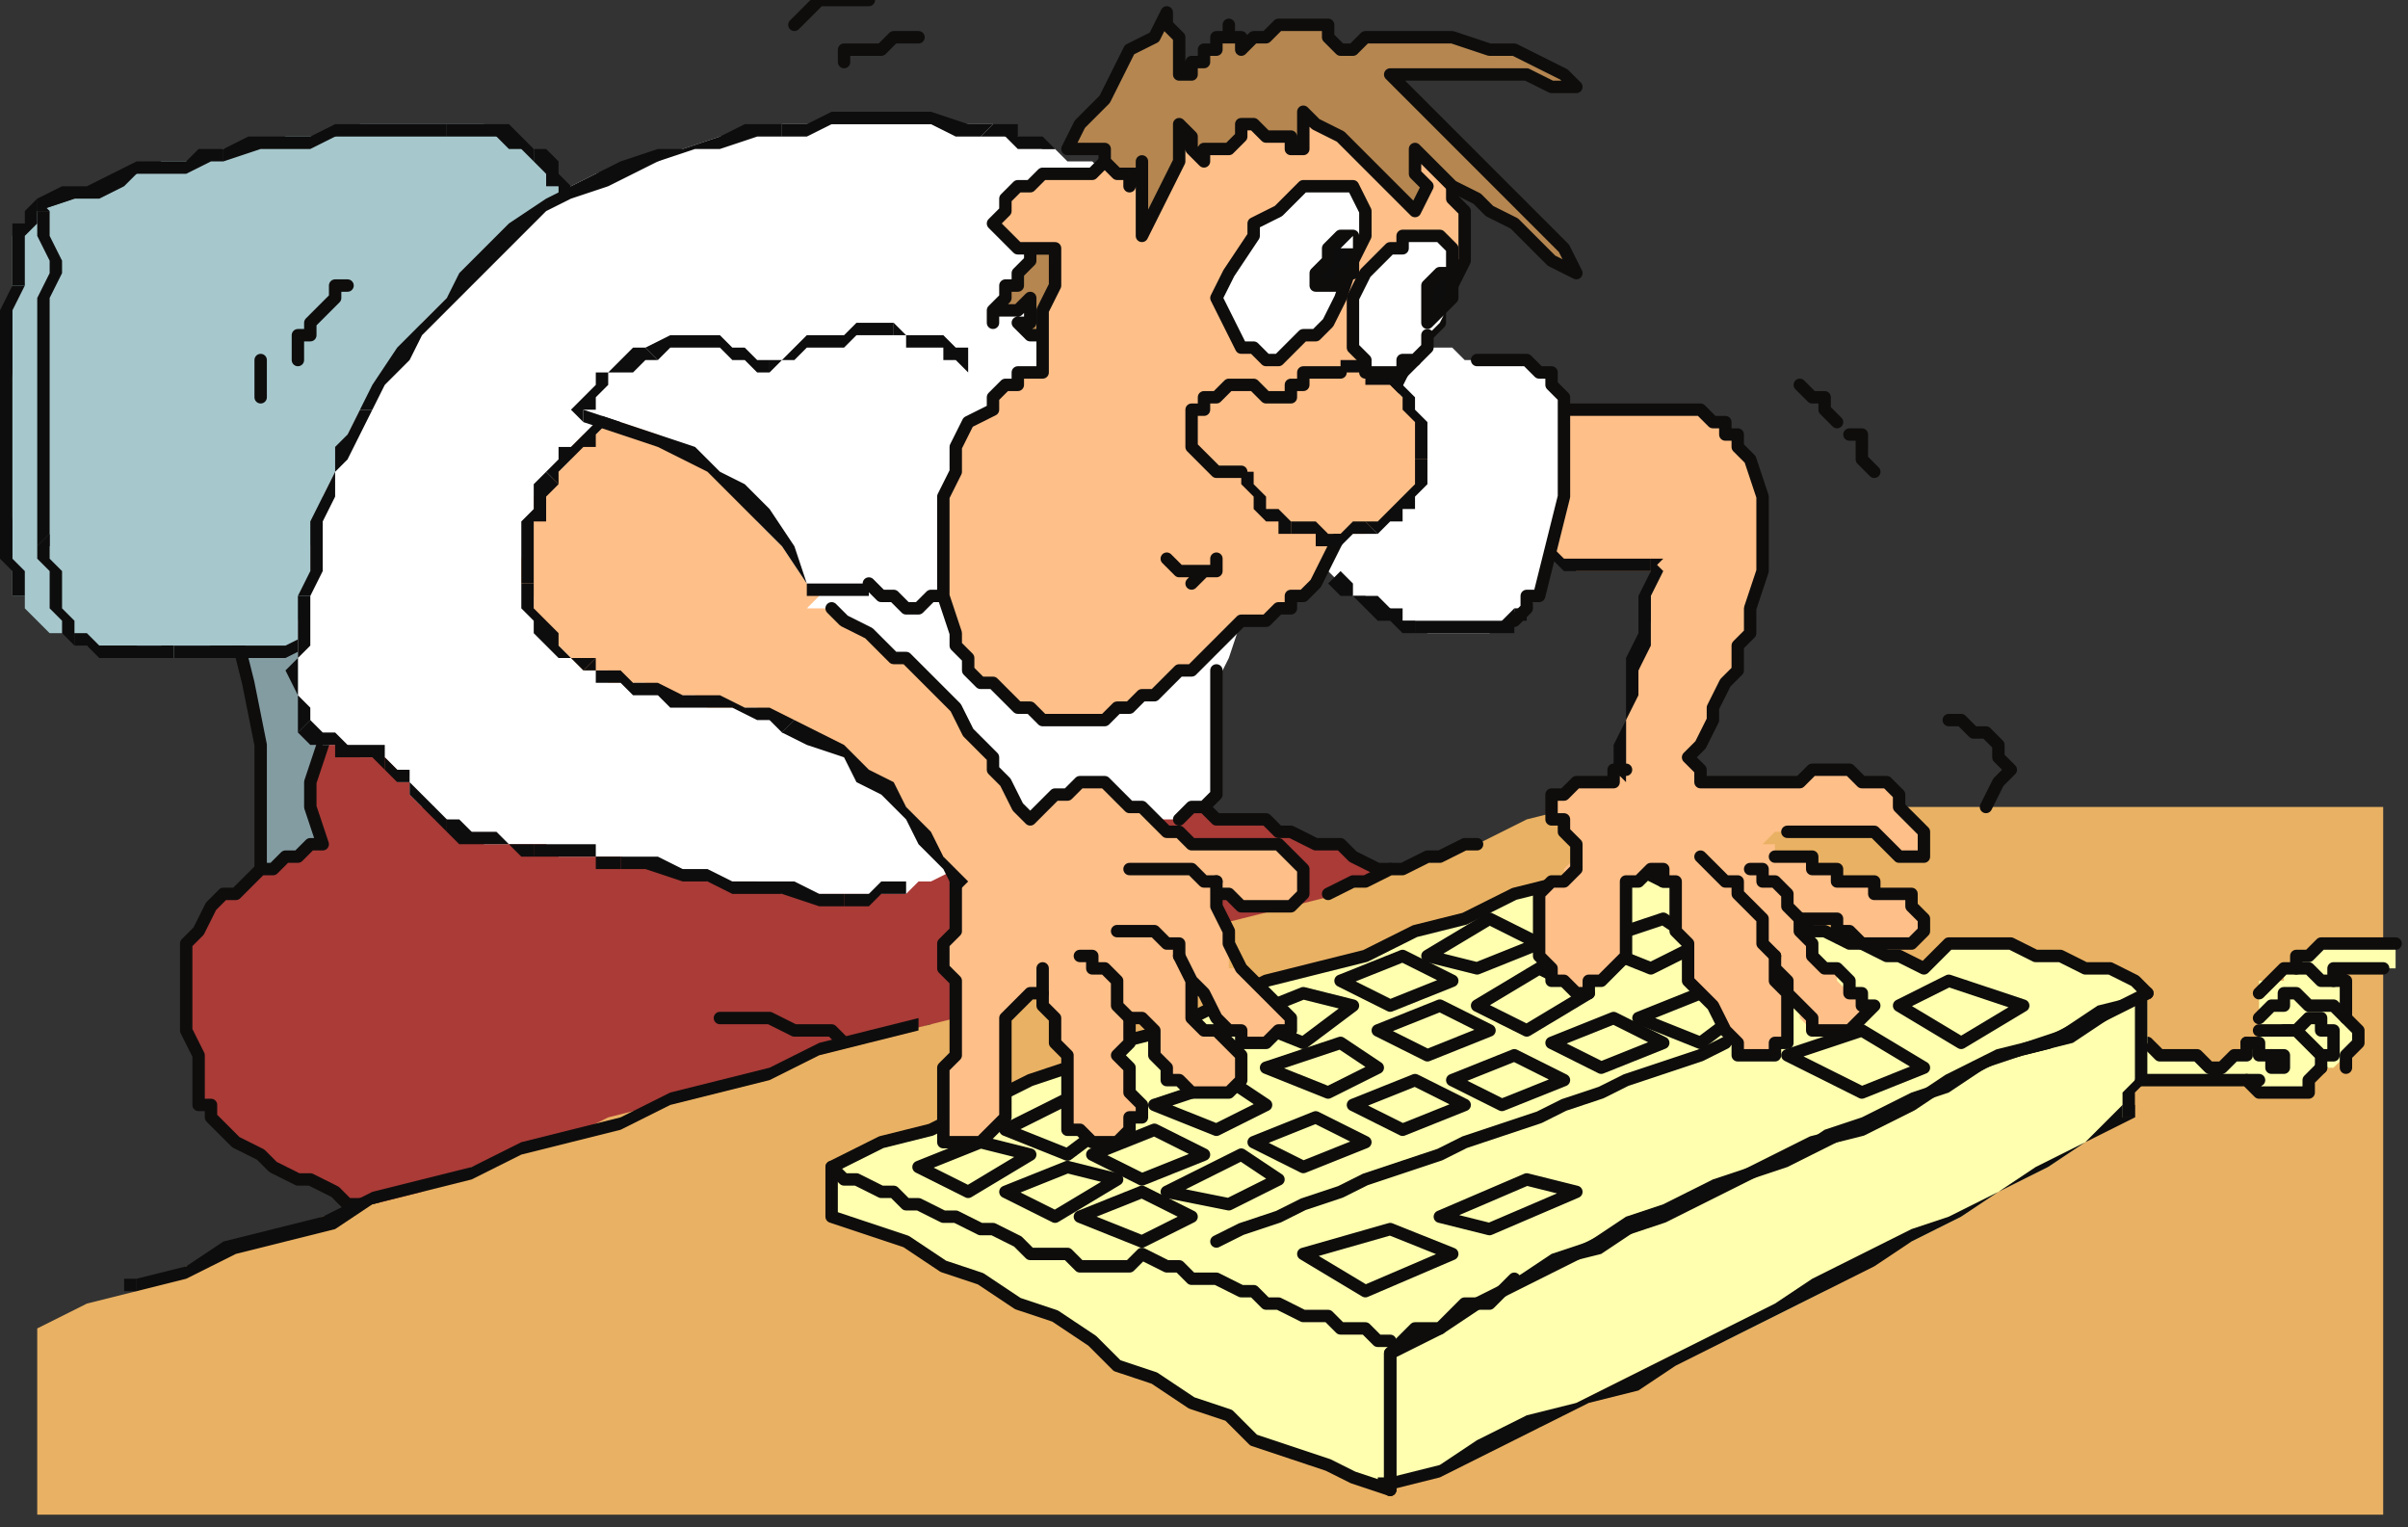 <?xml version="1.0" encoding="UTF-8" standalone="no"?>
<svg
   xmlns:dc="http://purl.org/dc/elements/1.1/"
   xmlns:cc="http://creativecommons.org/ns#"
   xmlns:rdf="http://www.w3.org/1999/02/22-rdf-syntax-ns#"
   xmlns:svg="http://www.w3.org/2000/svg"
   xmlns="http://www.w3.org/2000/svg"
   xmlns:sodipodi="http://sodipodi.sourceforge.net/DTD/sodipodi-0.dtd"
   xmlns:inkscape="http://www.inkscape.org/namespaces/inkscape"
   version="1.0"
   width="51.329mm"
   height="32.544mm"
   id="svg381"
   sodipodi:docname="CMENO092.WMF">
  <rect width="100%" height="100%" fill="#333333" stroke="none"/>
  <sodipodi:namedview
     pagecolor="#ffffff"
     bordercolor="#666666"
     borderopacity="1"
     objecttolerance="10"
     gridtolerance="10"
     guidetolerance="10"
     inkscape:pageopacity="0"
     inkscape:pageshadow="2"
     inkscape:window-width="640"
     inkscape:window-height="480"
     id="namedview383" />
  <defs
     id="defs3">
    <pattern
       id="WMFhbasepattern"
       patternUnits="userSpaceOnUse"
       width="6"
       height="6"
       x="0"
       y="0" />
  </defs>
  <path
     style="fill:#839ca2;fill-rule:evenodd;fill-opacity:1;stroke:none;"
     d="  M 19,51   L 20,55   L 21,60   L 21,65   L 21,72   L 22,71   L 23,71   L 24,71   L 25,70   L 26,70   L 27,69   L 28,69   L 29,68   L 28,64   L 27,59   L 27,54   L 26,50   L 25,50   L 24,50   L 23,50   L 22,50   L 21,50   L 20,50   L 20,51   L 19,51  z "
     id="path5" />
  <path
     style="fill:none;stroke:#0e0d0c;stroke-width:1px;stroke-linecap:round;stroke-linejoin:round;stroke-miterlimit:4;stroke-dasharray:none;stroke-opacity:1;"
     d="  M 19,51   L 20,55   L 21,60   L 21,65   L 21,72   L 22,71   L 23,71   L 24,71   L 25,70   L 26,70   L 27,69   L 28,69   L 29,68   L 28,64   L 27,59   L 27,54   L 26,50   L 25,50   L 24,50   L 23,50   L 22,50   L 21,50   L 20,50   L 20,51   L 19,51  "
     id="path7" />
  <path
     style="fill:#a6c8cd;fill-rule:evenodd;fill-opacity:1;stroke:none;"
     d="  M 3,17   L 6,16   L 8,15   L 9,15   L 11,14   L 13,13   L 15,13   L 16,13   L 18,12   L 20,12   L 23,11   L 25,11   L 27,11   L 29,10   L 31,10   L 33,10   L 36,10   L 37,10   L 38,10   L 39,10   L 40,11   L 40,11   L 41,11   L 42,12   L 43,12   L 44,14   L 45,15   L 46,17   L 46,19   L 47,25   L 47,31   L 47,37   L 47,43   L 47,45   L 46,47   L 45,48   L 44,49   L 42,49   L 40,50   L 38,50   L 36,50   L 34,51   L 32,51   L 30,51   L 29,52   L 27,52   L 25,52   L 23,52   L 21,52   L 19,52   L 17,52   L 15,53   L 14,53   L 13,53   L 12,53   L 11,52   L 10,52   L 9,52   L 8,52   L 7,52   L 6,51   L 5,51   L 5,51   L 4,51   L 3,50   L 3,50   L 2,49   L 2,48   L 1,48   L 1,42   L 0,36   L 1,30   L 1,23   L 1,21   L 1,19   L 2,18   L 3,17  z "
     id="path9" />
  <path
     style="fill:#0e0d0d;fill-rule:evenodd;fill-opacity:1;stroke:none;"
     d="  M 44,49   L 44,49   L 44,49   L 44,49   L 44,48   L 44,49  z "
     id="path11" />
  <path
     style="fill:#0e0d0d;fill-rule:evenodd;fill-opacity:1;stroke:none;"
     d="  M 14,53   L 14,53   L 15,53   L 17,53   L 19,53   L 21,53   L 23,53   L 25,52   L 27,52   L 29,52   L 30,52   L 32,51   L 34,51   L 36,51   L 38,51   L 40,50   L 42,50   L 44,49   L 44,48   L 42,49   L 40,49   L 38,50   L 36,50   L 34,50   L 32,51   L 30,51   L 28,51   L 27,51   L 25,51   L 23,52   L 21,52   L 19,52   L 17,52   L 15,52   L 14,52   L 14,52   L 14,53  z "
     id="path13" />
  <path
     style="fill:#0e0d0d;fill-rule:evenodd;fill-opacity:1;stroke:none;"
     d="  M 6,52   L 7,52   L 8,53   L 9,53   L 10,53   L 11,53   L 12,53   L 13,53   L 14,53   L 14,52   L 13,52   L 12,52   L 11,52   L 10,52   L 9,52   L 8,52   L 7,51   L 6,51   L 6,52  z "
     id="path15" />
  <path
     style="fill:#0e0d0d;fill-rule:evenodd;fill-opacity:1;stroke:none;"
     d="  M 14,52   L 13,52   L 13,52   L 13,53   L 13,53   L 14,52  z "
     id="path17" />
  <path
     style="fill:#0e0d0d;fill-rule:evenodd;fill-opacity:1;stroke:none;"
     d="  M 1,48   L 1,48   L 1,48   L 2,48   L 2,48   L 1,48  z "
     id="path19" />
  <path
     style="fill:#0e0d0d;fill-rule:evenodd;fill-opacity:1;stroke:none;"
     d="  M 1,23   L 1,23   L 0,25   L 0,26   L 0,28   L 0,30   L 0,31   L 0,33   L 0,34   L 0,36   L 0,37   L 0,39   L 0,40   L 0,42   L 0,43   L 0,45   L 1,46   L 1,48   L 2,48   L 2,46   L 1,45   L 1,43   L 1,42   L 1,40   L 1,39   L 1,37   L 1,36   L 1,34   L 1,33   L 1,31   L 1,30   L 1,28   L 1,26   L 1,25   L 2,23   L 2,23   L 1,23  z "
     id="path21" />
  <path
     style="fill:#0e0d0d;fill-rule:evenodd;fill-opacity:1;stroke:none;"
     d="  M 3,16   L 3,16   L 2,17   L 2,18   L 1,18   L 1,19   L 1,20   L 1,21   L 1,22   L 1,23   L 2,23   L 2,22   L 2,21   L 2,20   L 2,19   L 2,19   L 3,18   L 3,18   L 3,17   L 3,17   L 3,16  z "
     id="path23" />
  <path
     style="fill:#0e0d0d;fill-rule:evenodd;fill-opacity:1;stroke:none;"
     d="  M 18,12   L 18,12   L 16,12   L 15,13   L 13,13   L 11,13   L 9,14   L 7,15   L 5,15   L 3,16   L 3,17   L 6,16   L 8,16   L 10,15   L 11,14   L 13,14   L 15,14   L 17,13   L 18,13   L 18,13   L 18,12  z "
     id="path25" />
  <path
     style="fill:#0e0d0d;fill-rule:evenodd;fill-opacity:1;stroke:none;"
     d="  M 36,10   L 36,10   L 33,10   L 31,10   L 29,10   L 27,10   L 25,11   L 22,11   L 20,11   L 18,12   L 18,13   L 21,12   L 23,12   L 25,12   L 27,11   L 29,11   L 31,11   L 33,11   L 36,11   L 36,11   L 36,10  z "
     id="path27" />
  <path
     style="fill:#0e0d0d;fill-rule:evenodd;fill-opacity:1;stroke:none;"
     d="  M 43,12   L 43,12   L 42,11   L 42,11   L 41,10   L 40,10   L 39,10   L 38,10   L 37,10   L 36,10   L 36,11   L 37,11   L 38,11   L 39,11   L 39,11   L 40,11   L 41,12   L 42,12   L 43,13   L 43,13   L 43,12  z "
     id="path29" />
  <path
     style="fill:#0e0d0d;fill-rule:evenodd;fill-opacity:1;stroke:none;"
     d="  M 47,19   L 47,19   L 47,18   L 46,17   L 46,16   L 46,15   L 45,14   L 45,13   L 44,12   L 43,12   L 43,13   L 43,13   L 44,14   L 44,15   L 45,15   L 45,16   L 45,17   L 46,18   L 46,19   L 46,19   L 47,19  z "
     id="path31" />
  <path
     style="fill:#0e0d0d;fill-rule:evenodd;fill-opacity:1;stroke:none;"
     d="  M 48,43   L 48,43   L 48,42   L 48,40   L 48,38   L 48,37   L 48,35   L 48,34   L 48,32   L 48,31   L 48,29   L 47,28   L 47,26   L 47,25   L 47,24   L 47,22   L 47,21   L 47,19   L 46,19   L 46,21   L 46,22   L 46,24   L 46,25   L 46,26   L 46,28   L 47,29   L 47,31   L 47,32   L 47,34   L 47,35   L 47,37   L 47,38   L 47,40   L 47,42   L 47,43   L 47,43   L 48,43  z "
     id="path33" />
  <path
     style="fill:#0e0d0d;fill-rule:evenodd;fill-opacity:1;stroke:none;"
     d="  M 44,49   L 45,49   L 46,49   L 46,48   L 47,47   L 47,46   L 48,45   L 48,44   L 48,43   L 47,43   L 47,44   L 47,45   L 46,46   L 46,47   L 45,47   L 45,48   L 44,48   L 44,48   L 44,49  z "
     id="path35" />
  <path
     style="fill:#0e0d0d;fill-rule:evenodd;fill-opacity:1;stroke:none;"
     d="  M 47,43   L 47,43   L 47,43   L 47,44   L 47,44   L 47,43  z "
     id="path37" />
  <path
     style="fill:#0e0d0d;fill-rule:evenodd;fill-opacity:1;stroke:none;"
     d="  M 4,17   L 3,16   L 3,16   L 3,17   L 3,17   L 4,17  z "
     id="path39" />
  <path
     style="fill:#0e0d0d;fill-rule:evenodd;fill-opacity:1;stroke:none;"
     d="  M 4,43   L 4,43   L 4,41   L 4,39   L 4,37   L 4,35   L 4,33   L 4,31   L 4,29   L 4,27   L 4,25   L 4,24   L 5,22   L 5,21   L 4,19   L 4,18   L 4,17   L 4,17   L 3,17   L 3,18   L 3,18   L 3,19   L 4,21   L 4,22   L 3,24   L 3,25   L 3,27   L 3,29   L 3,31   L 3,33   L 3,35   L 3,37   L 3,39   L 3,41   L 3,44   L 3,44   L 4,43  z "
     id="path41" />
  <path
     style="fill:#0e0d0d;fill-rule:evenodd;fill-opacity:1;stroke:none;"
     d="  M 6,51   L 6,50   L 6,50   L 5,49   L 5,48   L 5,47   L 5,46   L 4,45   L 4,43   L 3,44   L 3,45   L 4,46   L 4,47   L 4,48   L 4,49   L 5,50   L 5,51   L 6,52   L 6,51  z "
     id="path43" />
  <path
     style="fill:#0e0d0d;fill-rule:evenodd;fill-opacity:1;stroke:none;"
     d="  M 3,44   L 4,44   L 4,44   L 4,44   L 4,43   L 3,44  z "
     id="path45" />
  <path
     style="fill:none;stroke:#0e0d0c;stroke-width:1px;stroke-linecap:round;stroke-linejoin:round;stroke-miterlimit:4;stroke-dasharray:none;stroke-opacity:1;"
     d="  M 28,23   L 27,23   L 27,24   L 26,25   L 25,26   L 25,27   L 24,27   L 24,28   L 24,29  "
     id="path47" />
  <path
     style="fill:none;stroke:#0e0d0c;stroke-width:1px;stroke-linecap:round;stroke-linejoin:round;stroke-miterlimit:4;stroke-dasharray:none;stroke-opacity:1;"
     d="  M 21,29   L 21,29   L 21,30   L 21,31   L 21,32  "
     id="path49" />
  <path
     style="fill:#aa3b37;fill-rule:evenodd;fill-opacity:1;stroke:none;"
     d="  M 27,57   L 26,60   L 25,63   L 25,65   L 26,68   L 25,68   L 24,69   L 23,69   L 22,70   L 21,70   L 20,71   L 19,72   L 18,72   L 17,73   L 16,75   L 15,76   L 15,78   L 15,80   L 15,83   L 16,85   L 16,87   L 16,88   L 16,89   L 17,89   L 17,90   L 18,91   L 18,91   L 19,92   L 19,92   L 21,93   L 22,94   L 24,95   L 25,95   L 27,96   L 28,97   L 30,97   L 31,98   L 34,97   L 36,96   L 39,95   L 41,94   L 44,93   L 47,93   L 49,92   L 52,91   L 54,90   L 57,89   L 59,88   L 62,88   L 65,87   L 67,86   L 70,85   L 72,84   L 75,83   L 77,83   L 80,82   L 83,81   L 85,80   L 88,79   L 90,78   L 93,78   L 95,77   L 98,76   L 101,75   L 103,74   L 106,74   L 108,73   L 111,72   L 113,71   L 112,70   L 111,70   L 109,69   L 108,68   L 107,68   L 106,68   L 104,67   L 103,67   L 102,66   L 101,66   L 100,66   L 98,66   L 97,65   L 96,65   L 95,65   L 93,65   L 89,65   L 85,64   L 81,63   L 77,63   L 73,62   L 69,62   L 65,61   L 60,61   L 56,60   L 52,60   L 48,59   L 44,59   L 40,58   L 36,58   L 32,57   L 27,57  z "
     id="path51" />
  <path
     style="fill:none;stroke:#0e0d0c;stroke-width:1px;stroke-linecap:round;stroke-linejoin:round;stroke-miterlimit:4;stroke-dasharray:none;stroke-opacity:1;"
     d="  M 27,57   L 26,60   L 25,63   L 25,65   L 26,68   L 25,68   L 24,69   L 23,69   L 22,70   L 21,70   L 20,71   L 19,72   L 18,72   L 17,73   L 16,75   L 15,76   L 15,78   L 15,80   L 15,83   L 16,85   L 16,87   L 16,88   L 16,89   L 17,89   L 17,90   L 18,91   L 18,91   L 19,92   L 19,92   L 21,93   L 22,94   L 24,95   L 25,95   L 27,96   L 28,97   L 30,97   L 31,98   L 34,97   L 36,96   L 39,95   L 41,94   L 44,93   L 47,93   L 49,92   L 52,91   L 54,90   L 57,89   L 59,88   L 62,88   L 65,87   L 67,86   L 70,85   L 72,84   L 75,83   L 77,83   L 80,82   L 83,81   L 85,80   L 88,79   L 90,78   L 93,78   L 95,77   L 98,76   L 101,75   L 103,74   L 106,74   L 108,73   L 111,72   L 113,71   L 112,70   L 111,70   L 109,69   L 108,68   L 107,68   L 106,68   L 104,67   L 103,67   L 102,66   L 101,66   L 100,66   L 98,66   L 97,65   L 96,65   L 95,65   L 93,65   L 89,65   L 85,64   L 81,63   L 77,63   L 73,62   L 69,62   L 65,61   L 60,61   L 56,60   L 52,60   L 48,59   L 44,59   L 40,58   L 36,58   L 32,57   L 27,57  "
     id="path53" />
  <path
     style="fill:none;stroke:#0e0d0c;stroke-width:1px;stroke-linecap:round;stroke-linejoin:round;stroke-miterlimit:4;stroke-dasharray:none;stroke-opacity:1;"
     d="  M 58,82   L 60,82   L 61,82   L 62,82   L 64,83   L 65,83   L 67,83   L 68,84   L 70,84  "
     id="path55" />
  <path
     style="fill:#e9b163;fill-rule:evenodd;fill-opacity:1;stroke:none;"
     d="  M 3,122   L 3,118   L 3,114   L 3,110   L 3,107   L 7,105   L 11,104   L 15,102   L 18,101   L 22,100   L 26,98   L 30,97   L 34,96   L 38,94   L 41,93   L 45,92   L 49,90   L 53,89   L 57,88   L 61,87   L 65,85   L 69,84   L 73,83   L 77,82   L 80,80   L 84,79   L 88,78   L 92,77   L 96,75   L 100,74   L 104,73   L 108,72   L 112,70   L 115,69   L 119,68   L 123,66   L 127,65   L 131,65   L 135,65   L 139,65   L 143,65   L 147,65   L 151,65   L 155,65   L 159,65   L 163,65   L 167,65   L 171,65   L 175,65   L 179,65   L 184,65   L 187,65   L 192,65   L 192,79   L 192,94   L 192,108   L 192,122   L 186,122   L 180,122   L 174,122   L 168,122   L 162,122   L 156,122   L 150,122   L 145,122   L 139,122   L 133,122   L 127,122   L 121,122   L 115,122   L 109,122   L 103,122   L 97,122   L 92,122   L 86,122   L 80,122   L 74,122   L 68,122   L 62,122   L 56,122   L 50,122   L 45,122   L 39,122   L 33,122   L 27,122   L 21,122   L 15,122   L 9,122   L 3,122  z "
     id="path57" />
  <path
     style="fill:none;stroke:#0e0d0c;stroke-width:1px;stroke-linecap:round;stroke-linejoin:round;stroke-miterlimit:4;stroke-dasharray:none;stroke-opacity:1;"
     d="  M 107,72   L 109,71   L 110,71   L 112,70   L 113,70   L 115,69   L 116,69   L 118,68   L 119,68  "
     id="path59" />
  <path
     style="fill:#0e0d0d;fill-rule:evenodd;fill-opacity:1;stroke:none;"
     d="  M 11,103   L 10,103   L 10,104   L 11,104   L 11,104   L 11,103  z "
     id="path61" />
  <path
     style="fill:#0e0d0d;fill-rule:evenodd;fill-opacity:1;stroke:none;"
     d="  M 74,82   L 70,83   L 66,84   L 62,86   L 58,87   L 54,88   L 50,90   L 46,91   L 42,92   L 38,94   L 34,95   L 30,96   L 26,98   L 22,99   L 18,100   L 15,102   L 11,103   L 11,104   L 15,103   L 19,101   L 23,100   L 27,99   L 30,97   L 34,96   L 38,95   L 42,93   L 46,92   L 50,91   L 54,89   L 58,88   L 62,87   L 66,85   L 70,84   L 74,83   L 74,82  z "
     id="path63" />
  <path
     style="fill:#0e0d0d;fill-rule:evenodd;fill-opacity:1;stroke:none;"
     d="  M 11,104   L 11,104   L 11,104   L 11,103   L 11,103   L 11,104  z "
     id="path65" />
  <path
     style="fill:#ffffaf;fill-rule:evenodd;fill-opacity:1;stroke:none;"
     d="  M 193,76   L 192,76   L 191,76   L 189,76   L 188,76   L 187,76   L 186,77   L 185,77   L 185,78   L 184,78   L 184,79   L 183,79   L 182,79   L 182,80   L 182,81   L 182,81   L 182,82   L 182,82   L 182,83   L 182,83   L 182,83   L 182,83   L 182,84   L 181,84   L 181,84   L 181,85   L 180,85   L 179,86   L 178,86   L 178,86   L 177,85   L 176,85   L 175,85   L 175,85   L 174,85   L 173,84   L 172,84   L 172,85   L 172,86   L 172,86   L 172,87   L 173,87   L 173,87   L 174,87   L 174,87   L 175,87   L 175,87   L 176,87   L 177,87   L 177,87   L 178,87   L 178,87   L 179,87   L 180,87   L 180,87   L 181,87   L 181,87   L 182,88   L 182,88   L 183,88   L 183,88   L 185,88   L 186,88   L 186,87   L 187,86   L 188,86   L 189,85   L 189,85   L 190,84   L 190,83   L 190,83   L 189,82   L 189,82   L 189,81   L 189,80   L 189,79   L 188,79   L 188,78   L 189,78   L 189,78   L 190,78   L 190,78   L 191,78   L 192,78   L 192,78   L 193,78   L 193,77   L 193,77   L 193,76  z "
     id="path67" />
  <path
     style="fill:none;stroke:#0e0d0c;stroke-width:1px;stroke-linecap:round;stroke-linejoin:round;stroke-miterlimit:4;stroke-dasharray:none;stroke-opacity:1;"
     d="  M 193,76   L 192,76   L 191,76   L 189,76   L 188,76   L 187,76   L 186,77   L 185,77   L 185,78   L 184,78   L 183,79   L 182,80   L 182,80  "
     id="path69" />
  <path
     style="fill:none;stroke:#0e0d0c;stroke-width:1px;stroke-linecap:round;stroke-linejoin:round;stroke-miterlimit:4;stroke-dasharray:none;stroke-opacity:1;"
     d="  M 189,86   L 189,85   L 189,85   L 190,84   L 190,84   L 190,83   L 190,83   L 189,82   L 189,82   L 189,81   L 189,80   L 189,79   L 188,79   L 188,78   L 189,78   L 189,78   L 190,78   L 190,78   L 191,78   L 192,78   L 192,78  "
     id="path71" />
  <path
     style="fill:none;stroke:#0e0d0c;stroke-width:1px;stroke-linecap:round;stroke-linejoin:round;stroke-miterlimit:4;stroke-dasharray:none;stroke-opacity:1;"
     d="  M 181,84   L 181,85   L 180,85   L 179,86   L 178,86   L 178,86   L 177,85   L 176,85   L 175,85   L 175,85   L 174,85   L 173,84   L 172,84   L 172,85   L 172,86   L 172,86   L 172,87   L 173,87   L 173,87   L 174,87   L 174,87   L 175,87   L 175,87   L 176,87   L 177,87   L 177,87   L 178,87   L 178,87   L 179,87   L 180,87   L 180,87   L 181,87   L 181,87   L 182,88   L 182,88   L 183,88   L 183,88   L 185,88   L 186,88   L 186,87   L 187,86  "
     id="path73" />
  <path
     style="fill:none;stroke:#0e0d0c;stroke-width:1px;stroke-linecap:round;stroke-linejoin:round;stroke-miterlimit:4;stroke-dasharray:none;stroke-opacity:1;"
     d="  M 188,79   L 187,79   L 186,78   L 186,78   L 185,78  "
     id="path75" />
  <path
     style="fill:none;stroke:#0e0d0c;stroke-width:1px;stroke-linecap:round;stroke-linejoin:round;stroke-miterlimit:4;stroke-dasharray:none;stroke-opacity:1;"
     d="  M 189,82   L 188,81   L 187,81   L 186,81   L 185,80   L 184,80   L 184,81   L 183,81   L 182,82  "
     id="path77" />
  <path
     style="fill:none;stroke:#0e0d0c;stroke-width:1px;stroke-linecap:round;stroke-linejoin:round;stroke-miterlimit:4;stroke-dasharray:none;stroke-opacity:1;"
     d="  M 187,86   L 187,85   L 186,84   L 186,84   L 185,83   L 184,83   L 184,83   L 183,83   L 182,83  "
     id="path79" />
  <path
     style="fill:none;stroke:#0e0d0c;stroke-width:1px;stroke-linecap:round;stroke-linejoin:round;stroke-miterlimit:4;stroke-dasharray:none;stroke-opacity:1;"
     d="  M 182,87   L 182,87   L 181,87   L 181,87   L 181,87  "
     id="path81" />
  <path
     style="fill:none;stroke:#0e0d0c;stroke-width:1px;stroke-linecap:round;stroke-linejoin:round;stroke-miterlimit:4;stroke-dasharray:none;stroke-opacity:1;"
     d="  M 183,85   L 183,85   L 182,85   L 182,84   L 181,84  "
     id="path83" />
  <path
     style="fill:#0e0d0d;fill-rule:evenodd;fill-opacity:1;stroke:none;"
     d="  M 184,85   L 184,85   L 184,85   L 184,85   L 184,86   L 184,86   L 184,86   L 184,86   L 184,86   L 183,86   L 183,86   L 183,86   L 183,86   L 183,85   L 183,85   L 183,85   L 184,85  z "
     id="path85" />
  <path
     style="fill:none;stroke:#0e0d0c;stroke-width:1px;stroke-linecap:round;stroke-linejoin:round;stroke-miterlimit:4;stroke-dasharray:none;stroke-opacity:1;"
     d="  M 184,85   L 184,85   L 184,85   L 184,85   L 184,86   L 184,86   L 184,86   L 184,86   L 184,86   L 183,86   L 183,86   L 183,86   L 183,86   L 183,85   L 183,85   L 183,85   L 184,85  "
     id="path87" />
  <path
     style="fill:none;stroke:#0e0d0c;stroke-width:1px;stroke-linecap:round;stroke-linejoin:round;stroke-miterlimit:4;stroke-dasharray:none;stroke-opacity:1;"
     d="  M 184,83   L 185,83   L 186,82   L 187,82   L 187,83   L 188,83   L 188,84   L 188,85   L 187,85  "
     id="path89" />
  <path
     style="fill:#ffffaf;fill-rule:evenodd;fill-opacity:1;stroke:none;"
     d="  M 67,94   L 67,95   L 67,96   L 67,97   L 67,98   L 70,99   L 73,100   L 76,102   L 79,103   L 82,105   L 85,106   L 88,108   L 90,110   L 93,111   L 96,113   L 99,114   L 101,116   L 104,117   L 107,118   L 109,119   L 112,120   L 116,118   L 120,116   L 124,115   L 127,113   L 131,111   L 135,109   L 139,108   L 143,106   L 147,104   L 150,102   L 154,100   L 158,98   L 161,96   L 165,94   L 168,92   L 171,90   L 172,87   L 173,84   L 173,82   L 173,80   L 172,79   L 170,78   L 168,78   L 166,77   L 164,77   L 162,76   L 160,76   L 158,76   L 157,76   L 156,77   L 156,77   L 155,78   L 153,77   L 152,77   L 150,76   L 149,76   L 147,75   L 146,75   L 144,74   L 143,74   L 141,73   L 140,73   L 138,72   L 137,72   L 135,71   L 134,71   L 132,70   L 131,70   L 126,71   L 122,72   L 118,74   L 114,75   L 110,77   L 106,78   L 102,79   L 98,81   L 94,83   L 90,84   L 86,86   L 83,87   L 79,89   L 75,91   L 71,92   L 67,94  z "
     id="path91" />
  <path
     style="fill:#0e0d0d;fill-rule:evenodd;fill-opacity:1;stroke:none;"
     d="  M 112,119   L 111,119   L 111,120   L 112,120   L 112,120   L 112,119  z "
     id="path93" />
  <path
     style="fill:#0e0d0d;fill-rule:evenodd;fill-opacity:1;stroke:none;"
     d="  M 171,90   L 171,89   L 168,92   L 164,94   L 161,96   L 157,98   L 154,99   L 150,101   L 146,103   L 143,105   L 139,107   L 135,109   L 131,111   L 127,113   L 123,114   L 119,116   L 116,118   L 112,119   L 112,120   L 116,119   L 120,117   L 124,115   L 128,113   L 132,112   L 135,110   L 139,108   L 143,106   L 147,104   L 151,102   L 154,100   L 158,98   L 161,96   L 165,94   L 168,92   L 172,90   L 172,90   L 171,90  z "
     id="path95" />
  <path
     style="fill:#0e0d0d;fill-rule:evenodd;fill-opacity:1;stroke:none;"
     d="  M 172,80   L 172,81   L 172,82   L 172,83   L 172,84   L 172,86   L 172,87   L 171,88   L 171,90   L 172,90   L 172,88   L 173,87   L 173,86   L 173,84   L 173,83   L 173,82   L 173,81   L 173,80   L 172,80  z "
     id="path97" />
  <path
     style="fill:#0e0d0d;fill-rule:evenodd;fill-opacity:1;stroke:none;"
     d="  M 172,90   L 172,89   L 171,89   L 171,89   L 171,90   L 172,90  z "
     id="path99" />
  <path
     style="fill:none;stroke:#0e0d0c;stroke-width:1px;stroke-linecap:round;stroke-linejoin:round;stroke-miterlimit:4;stroke-dasharray:none;stroke-opacity:1;"
     d="  M 173,80   L 172,79   L 170,78   L 168,78   L 166,77   L 164,77   L 162,76   L 160,76   L 158,76   L 157,76   L 156,77   L 156,77   L 155,78   L 153,77   L 152,77   L 150,76   L 149,76   L 147,75   L 146,75   L 144,74   L 143,74   L 141,73   L 140,73   L 138,72   L 137,72   L 135,71   L 134,71   L 132,70   L 131,70   L 126,71   L 122,72   L 118,74   L 114,75   L 110,77   L 106,78   L 102,79   L 98,81   L 94,83   L 90,84   L 86,86   L 83,87   L 79,89   L 75,91   L 71,92   L 67,94   L 67,95   L 67,96   L 67,97   L 67,98   L 70,99   L 73,100   L 76,102   L 79,103   L 82,105   L 85,106   L 88,108   L 90,110   L 93,111   L 96,113   L 99,114   L 101,116   L 104,117   L 107,118   L 109,119   L 112,120  "
     id="path101" />
  <path
     style="fill:none;stroke:#0e0d0c;stroke-width:1px;stroke-linecap:round;stroke-linejoin:round;stroke-miterlimit:4;stroke-dasharray:none;stroke-opacity:1;"
     d="  M 67,94   L 68,95   L 69,95   L 71,96   L 72,96   L 73,97   L 74,97   L 76,98   L 77,98   L 79,99   L 80,99   L 82,100   L 83,101   L 85,101   L 86,101   L 87,102   L 89,102   L 89,102   L 90,102   L 90,102   L 91,102   L 91,102   L 92,101   L 92,101   L 92,101   L 94,102   L 95,102   L 96,103   L 97,103   L 98,103   L 100,104   L 101,104   L 102,105   L 103,105   L 105,106   L 106,106   L 107,106   L 108,107   L 110,107   L 111,108   L 112,108  "
     id="path103" />
  <path
     style="fill:none;stroke:#0e0d0c;stroke-width:1px;stroke-linecap:round;stroke-linejoin:round;stroke-miterlimit:4;stroke-dasharray:none;stroke-opacity:1;"
     d="  M 173,80   L 169,82   L 165,84   L 161,85   L 157,87   L 154,89   L 150,91   L 146,92   L 142,94   L 138,96   L 134,98   L 131,99   L 127,101   L 123,103   L 119,105   L 116,107   L 112,109   L 112,112   L 112,114   L 112,117   L 112,120  "
     id="path105" />
  <path
     style="fill:none;stroke:#0e0d0c;stroke-width:1px;stroke-linecap:round;stroke-linejoin:round;stroke-miterlimit:4;stroke-dasharray:none;stroke-opacity:1;"
     d="  M 122,103   L 121,104   L 120,105   L 118,105   L 117,106   L 116,107   L 114,107   L 113,108   L 112,109   L 112,112   L 112,114   L 112,117   L 112,120  "
     id="path107" />
  <path
     style="fill:#0e0d0d;fill-rule:evenodd;fill-opacity:1;stroke:none;"
     d="  M 173,80   L 173,80   L 173,80   L 173,80   L 173,80   L 173,80  z "
     id="path109" />
  <path
     style="fill:#0e0d0d;fill-rule:evenodd;fill-opacity:1;stroke:none;"
     d="  M 122,104   L 125,102   L 129,101   L 132,99   L 135,98   L 138,96   L 141,95   L 144,94   L 148,92   L 151,91   L 154,89   L 157,88   L 160,86   L 163,85   L 167,84   L 170,82   L 173,80   L 173,80   L 169,81   L 166,83   L 163,84   L 160,86   L 157,87   L 154,88   L 150,90   L 147,91   L 144,93   L 141,94   L 138,95   L 134,97   L 131,98   L 128,100   L 125,101   L 122,103   L 122,104  z "
     id="path111" />
  <path
     style="fill:#0e0d0d;fill-rule:evenodd;fill-opacity:1;stroke:none;"
     d="  M 173,80   L 172,80   L 172,80   L 173,80   L 173,80   L 173,80  z "
     id="path113" />
  <path
     style="fill:none;stroke:#0e0d0c;stroke-width:1px;stroke-linecap:round;stroke-linejoin:round;stroke-miterlimit:4;stroke-dasharray:none;stroke-opacity:1;"
     d="  M 98,100   L 100,99   L 103,98   L 105,97   L 108,96   L 110,95   L 113,94   L 116,93   L 118,92   L 121,91   L 124,90   L 126,89   L 129,88   L 131,87   L 134,86   L 137,85   L 139,84  "
     id="path115" />
  <path
     style="fill:#ffffaf;fill-rule:evenodd;fill-opacity:1;stroke:none;"
     d="  M 123,95   L 127,96   L 120,99   L 116,98   L 123,95  z "
     id="path117" />
  <path
     style="fill:none;stroke:#0e0d0c;stroke-width:1px;stroke-linecap:round;stroke-linejoin:round;stroke-miterlimit:4;stroke-dasharray:none;stroke-opacity:1;"
     d="  M 123,95   L 127,96   L 120,99   L 116,98   L 123,95  "
     id="path119" />
  <path
     style="fill:#ffffaf;fill-rule:evenodd;fill-opacity:1;stroke:none;"
     d="  M 112,99   L 105,101   L 110,104   L 117,101   L 112,99  z "
     id="path121" />
  <path
     style="fill:none;stroke:#0e0d0c;stroke-width:1px;stroke-linecap:round;stroke-linejoin:round;stroke-miterlimit:4;stroke-dasharray:none;stroke-opacity:1;"
     d="  M 112,99   L 105,101   L 110,104   L 117,101   L 112,99  "
     id="path123" />
  <path
     style="fill:#ffffaf;fill-rule:evenodd;fill-opacity:1;stroke:none;"
     d="  M 157,79   L 153,81   L 158,84   L 163,81   L 157,79  z "
     id="path125" />
  <path
     style="fill:none;stroke:#0e0d0c;stroke-width:1px;stroke-linecap:round;stroke-linejoin:round;stroke-miterlimit:4;stroke-dasharray:none;stroke-opacity:1;"
     d="  M 157,79   L 153,81   L 158,84   L 163,81   L 157,79  "
     id="path127" />
  <path
     style="fill:#ffffaf;fill-rule:evenodd;fill-opacity:1;stroke:none;"
     d="  M 155,86   L 150,88   L 144,85   L 150,83   L 155,86  z "
     id="path129" />
  <path
     style="fill:none;stroke:#0e0d0c;stroke-width:1px;stroke-linecap:round;stroke-linejoin:round;stroke-miterlimit:4;stroke-dasharray:none;stroke-opacity:1;"
     d="  M 155,86   L 150,88   L 144,85   L 150,83   L 155,86  "
     id="path131" />
  <path
     style="fill:#ffffaf;fill-rule:evenodd;fill-opacity:1;stroke:none;"
     d="  M 83,93   L 79,92   L 74,94   L 78,96   L 83,93  z "
     id="path133" />
  <path
     style="fill:none;stroke:#0e0d0c;stroke-width:1px;stroke-linecap:round;stroke-linejoin:round;stroke-miterlimit:4;stroke-dasharray:none;stroke-opacity:1;"
     d="  M 83,93   L 79,92   L 74,94   L 78,96   L 83,93  "
     id="path135" />
  <path
     style="fill:#ffffaf;fill-rule:evenodd;fill-opacity:1;stroke:none;"
     d="  M 90,95   L 86,94   L 81,96   L 85,98   L 90,95  z "
     id="path137" />
  <path
     style="fill:none;stroke:#0e0d0c;stroke-width:1px;stroke-linecap:round;stroke-linejoin:round;stroke-miterlimit:4;stroke-dasharray:none;stroke-opacity:1;"
     d="  M 90,95   L 86,94   L 81,96   L 85,98   L 90,95  "
     id="path139" />
  <path
     style="fill:#ffffaf;fill-rule:evenodd;fill-opacity:1;stroke:none;"
     d="  M 96,98   L 92,96   L 87,98   L 92,100   L 96,98  z "
     id="path141" />
  <path
     style="fill:none;stroke:#0e0d0c;stroke-width:1px;stroke-linecap:round;stroke-linejoin:round;stroke-miterlimit:4;stroke-dasharray:none;stroke-opacity:1;"
     d="  M 96,98   L 92,96   L 87,98   L 92,100   L 96,98  "
     id="path143" />
  <path
     style="fill:#ffffaf;fill-rule:evenodd;fill-opacity:1;stroke:none;"
     d="  M 103,95   L 100,93   L 94,96   L 99,97   L 103,95  z "
     id="path145" />
  <path
     style="fill:none;stroke:#0e0d0c;stroke-width:1px;stroke-linecap:round;stroke-linejoin:round;stroke-miterlimit:4;stroke-dasharray:none;stroke-opacity:1;"
     d="  M 103,95   L 100,93   L 94,96   L 99,97   L 103,95  "
     id="path147" />
  <path
     style="fill:#ffffaf;fill-rule:evenodd;fill-opacity:1;stroke:none;"
     d="  M 97,93   L 93,91   L 88,93   L 92,95   L 97,93  z "
     id="path149" />
  <path
     style="fill:none;stroke:#0e0d0c;stroke-width:1px;stroke-linecap:round;stroke-linejoin:round;stroke-miterlimit:4;stroke-dasharray:none;stroke-opacity:1;"
     d="  M 97,93   L 93,91   L 88,93   L 92,95   L 97,93  "
     id="path151" />
  <path
     style="fill:#ffffaf;fill-rule:evenodd;fill-opacity:1;stroke:none;"
     d="  M 102,89   L 99,87   L 93,89   L 98,91   L 102,89  z "
     id="path153" />
  <path
     style="fill:none;stroke:#0e0d0c;stroke-width:1px;stroke-linecap:round;stroke-linejoin:round;stroke-miterlimit:4;stroke-dasharray:none;stroke-opacity:1;"
     d="  M 102,89   L 99,87   L 93,89   L 98,91   L 102,89  "
     id="path155" />
  <path
     style="fill:#ffffaf;fill-rule:evenodd;fill-opacity:1;stroke:none;"
     d="  M 111,86   L 108,84   L 102,86   L 107,88   L 111,86  z "
     id="path157" />
  <path
     style="fill:none;stroke:#0e0d0c;stroke-width:1px;stroke-linecap:round;stroke-linejoin:round;stroke-miterlimit:4;stroke-dasharray:none;stroke-opacity:1;"
     d="  M 111,86   L 108,84   L 102,86   L 107,88   L 111,86  "
     id="path159" />
  <path
     style="fill:#ffffaf;fill-rule:evenodd;fill-opacity:1;stroke:none;"
     d="  M 110,92   L 106,90   L 101,92   L 105,94   L 110,92  z "
     id="path161" />
  <path
     style="fill:none;stroke:#0e0d0c;stroke-width:1px;stroke-linecap:round;stroke-linejoin:round;stroke-miterlimit:4;stroke-dasharray:none;stroke-opacity:1;"
     d="  M 110,92   L 106,90   L 101,92   L 105,94   L 110,92  "
     id="path163" />
  <path
     style="fill:#ffffaf;fill-rule:evenodd;fill-opacity:1;stroke:none;"
     d="  M 118,89   L 114,87   L 109,89   L 113,91   L 118,89  z "
     id="path165" />
  <path
     style="fill:none;stroke:#0e0d0c;stroke-width:1px;stroke-linecap:round;stroke-linejoin:round;stroke-miterlimit:4;stroke-dasharray:none;stroke-opacity:1;"
     d="  M 118,89   L 114,87   L 109,89   L 113,91   L 118,89  "
     id="path167" />
  <path
     style="fill:#ffffaf;fill-rule:evenodd;fill-opacity:1;stroke:none;"
     d="  M 126,87   L 122,85   L 117,87   L 121,89   L 126,87  z "
     id="path169" />
  <path
     style="fill:none;stroke:#0e0d0c;stroke-width:1px;stroke-linecap:round;stroke-linejoin:round;stroke-miterlimit:4;stroke-dasharray:none;stroke-opacity:1;"
     d="  M 126,87   L 122,85   L 117,87   L 121,89   L 126,87  "
     id="path171" />
  <path
     style="fill:#ffffaf;fill-rule:evenodd;fill-opacity:1;stroke:none;"
     d="  M 134,84   L 130,82   L 125,84   L 129,86   L 134,84  z "
     id="path173" />
  <path
     style="fill:none;stroke:#0e0d0c;stroke-width:1px;stroke-linecap:round;stroke-linejoin:round;stroke-miterlimit:4;stroke-dasharray:none;stroke-opacity:1;"
     d="  M 134,84   L 130,82   L 125,84   L 129,86   L 134,84  "
     id="path175" />
  <path
     style="fill:#ffffaf;fill-rule:evenodd;fill-opacity:1;stroke:none;"
     d="  M 141,81   L 137,80   L 132,82   L 137,84   L 141,81  z "
     id="path177" />
  <path
     style="fill:none;stroke:#0e0d0c;stroke-width:1px;stroke-linecap:round;stroke-linejoin:round;stroke-miterlimit:4;stroke-dasharray:none;stroke-opacity:1;"
     d="  M 141,81   L 137,80   L 132,82   L 137,84   L 141,81  "
     id="path179" />
  <path
     style="fill:#ffffaf;fill-rule:evenodd;fill-opacity:1;stroke:none;"
     d="  M 128,80   L 124,78   L 119,81   L 123,83   L 128,80  z "
     id="path181" />
  <path
     style="fill:none;stroke:#0e0d0c;stroke-width:1px;stroke-linecap:round;stroke-linejoin:round;stroke-miterlimit:4;stroke-dasharray:none;stroke-opacity:1;"
     d="  M 128,80   L 124,78   L 119,81   L 123,83   L 128,80  "
     id="path183" />
  <path
     style="fill:#ffffaf;fill-rule:evenodd;fill-opacity:1;stroke:none;"
     d="  M 120,83   L 116,81   L 111,83   L 115,85   L 120,83  z "
     id="path185" />
  <path
     style="fill:none;stroke:#0e0d0c;stroke-width:1px;stroke-linecap:round;stroke-linejoin:round;stroke-miterlimit:4;stroke-dasharray:none;stroke-opacity:1;"
     d="  M 120,83   L 116,81   L 111,83   L 115,85   L 120,83  "
     id="path187" />
  <path
     style="fill:#ffffaf;fill-rule:evenodd;fill-opacity:1;stroke:none;"
     d="  M 109,81   L 105,80   L 100,82   L 105,84   L 109,81  z "
     id="path189" />
  <path
     style="fill:none;stroke:#0e0d0c;stroke-width:1px;stroke-linecap:round;stroke-linejoin:round;stroke-miterlimit:4;stroke-dasharray:none;stroke-opacity:1;"
     d="  M 109,81   L 105,80   L 100,82   L 105,84   L 109,81  "
     id="path191" />
  <path
     style="fill:#ffffaf;fill-rule:evenodd;fill-opacity:1;stroke:none;"
     d="  M 117,79   L 113,77   L 108,79   L 112,81   L 117,79  z "
     id="path193" />
  <path
     style="fill:none;stroke:#0e0d0c;stroke-width:1px;stroke-linecap:round;stroke-linejoin:round;stroke-miterlimit:4;stroke-dasharray:none;stroke-opacity:1;"
     d="  M 117,79   L 113,77   L 108,79   L 112,81   L 117,79  "
     id="path195" />
  <path
     style="fill:#ffffaf;fill-rule:evenodd;fill-opacity:1;stroke:none;"
     d="  M 124,76   L 120,74   L 115,77   L 119,78   L 124,76  z "
     id="path197" />
  <path
     style="fill:none;stroke:#0e0d0c;stroke-width:1px;stroke-linecap:round;stroke-linejoin:round;stroke-miterlimit:4;stroke-dasharray:none;stroke-opacity:1;"
     d="  M 124,76   L 120,74   L 115,77   L 119,78   L 124,76  "
     id="path199" />
  <path
     style="fill:#ffffaf;fill-rule:evenodd;fill-opacity:1;stroke:none;"
     d="  M 137,76   L 134,74   L 128,76   L 133,78   L 137,76  z "
     id="path201" />
  <path
     style="fill:none;stroke:#0e0d0c;stroke-width:1px;stroke-linecap:round;stroke-linejoin:round;stroke-miterlimit:4;stroke-dasharray:none;stroke-opacity:1;"
     d="  M 137,76   L 134,74   L 128,76   L 133,78   L 137,76  "
     id="path203" />
  <path
     style="fill:#ffffaf;fill-rule:evenodd;fill-opacity:1;stroke:none;"
     d="  M 90,90   L 87,88   L 81,91   L 86,93   L 90,90  z "
     id="path205" />
  <path
     style="fill:none;stroke:#0e0d0c;stroke-width:1px;stroke-linecap:round;stroke-linejoin:round;stroke-miterlimit:4;stroke-dasharray:none;stroke-opacity:1;"
     d="  M 90,90   L 87,88   L 81,91   L 86,93   L 90,90  "
     id="path207" />
  <path
     style="fill:none;stroke:#0e0d0c;stroke-width:1px;stroke-linecap:round;stroke-linejoin:round;stroke-miterlimit:4;stroke-dasharray:none;stroke-opacity:1;"
     d="  M 145,31   L 146,32   L 147,32   L 147,33   L 148,34  "
     id="path209" />
  <path
     style="fill:none;stroke:#0e0d0c;stroke-width:1px;stroke-linecap:round;stroke-linejoin:round;stroke-miterlimit:4;stroke-dasharray:none;stroke-opacity:1;"
     d="  M 149,35   L 150,35   L 150,36   L 150,37   L 151,38  "
     id="path211" />
  <path
     style="fill:none;stroke:#0e0d0c;stroke-width:1px;stroke-linecap:round;stroke-linejoin:round;stroke-miterlimit:4;stroke-dasharray:none;stroke-opacity:1;"
     d="  M 157,58   L 158,58   L 159,59   L 160,59   L 161,60   L 161,61   L 162,62   L 161,63   L 160,65  "
     id="path213" />
  <path
     style="fill:#ffbf88;fill-rule:evenodd;fill-opacity:1;stroke:none;"
     d="  M 125,33   L 127,33   L 128,33   L 129,33   L 130,33   L 131,33   L 132,33   L 134,33   L 135,33   L 136,33   L 137,33   L 138,34   L 139,34   L 139,35   L 140,35   L 140,36   L 141,37   L 142,40   L 142,43   L 142,46   L 141,49   L 141,51   L 140,52   L 140,54   L 139,55   L 138,57   L 138,58   L 137,60   L 136,61   L 137,62   L 137,62   L 137,63   L 138,63   L 138,63   L 139,63   L 139,63   L 140,63   L 140,63   L 141,63   L 141,63   L 142,63   L 142,63   L 143,63   L 144,63   L 144,63   L 145,63   L 146,62   L 147,62   L 148,62   L 148,62   L 149,62   L 150,63   L 151,63   L 151,63   L 152,63   L 153,64   L 153,65   L 154,66   L 155,67   L 155,68   L 155,69   L 155,69   L 154,69   L 153,69   L 153,69   L 152,68   L 152,68   L 151,67   L 151,67   L 149,67   L 148,67   L 147,67   L 146,67   L 145,67   L 144,67   L 143,67   L 142,68   L 142,68   L 143,68   L 143,69   L 143,69   L 144,69   L 144,69   L 145,69   L 146,69   L 146,70   L 147,70   L 147,70   L 148,70   L 148,71   L 149,71   L 149,71   L 150,71   L 151,71   L 151,72   L 151,72   L 152,72   L 153,72   L 153,72   L 154,72   L 154,73   L 154,73   L 155,74   L 155,75   L 155,75   L 154,76   L 153,76   L 153,76   L 152,76   L 151,76   L 151,76   L 150,76   L 149,75   L 149,75   L 148,75   L 148,74   L 147,74   L 147,74   L 146,74   L 145,74   L 145,74   L 145,75   L 145,75   L 146,76   L 146,77   L 147,78   L 148,78   L 148,79   L 149,80   L 150,80   L 150,81   L 151,81   L 150,82   L 150,82   L 149,83   L 148,83   L 148,83   L 147,83   L 146,83   L 145,82   L 145,81   L 144,80   L 144,79   L 143,78   L 143,77   L 143,79   L 144,80   L 144,82   L 144,84   L 143,84   L 143,85   L 142,85   L 141,85   L 140,85   L 140,84   L 139,83   L 139,83   L 138,81   L 137,80   L 136,79   L 136,77   L 136,76   L 135,75   L 135,74   L 135,72   L 135,72   L 135,71   L 134,71   L 134,70   L 133,70   L 132,71   L 132,71   L 131,71   L 131,73   L 131,74   L 131,75   L 131,77   L 131,77   L 130,78   L 130,78   L 129,79   L 128,79   L 128,80   L 127,80   L 126,79   L 125,79   L 125,78   L 124,77   L 124,76   L 124,75   L 124,74   L 124,73   L 124,72   L 125,71   L 126,71   L 126,70   L 127,69   L 127,68   L 126,67   L 126,66   L 125,66   L 125,65   L 125,64   L 126,64   L 126,64   L 127,63   L 128,63   L 128,63   L 129,63   L 129,63   L 130,63   L 130,62   L 131,62   L 131,58   L 132,54   L 133,50   L 133,46   L 132,46   L 131,46   L 130,46   L 128,46   L 127,46   L 126,45   L 125,45   L 124,44   L 124,42   L 125,39   L 125,36   L 125,33  z "
     id="path215" />
  <path
     style="fill:#0e0d0d;fill-rule:evenodd;fill-opacity:1;stroke:none;"
     d="  M 130,62   L 131,63   L 131,63   L 131,63   L 131,62   L 130,62  z "
     id="path217" />
  <path
     style="fill:#0e0d0d;fill-rule:evenodd;fill-opacity:1;stroke:none;"
     d="  M 133,46   L 133,46   L 132,48   L 132,50   L 132,51   L 131,53   L 131,55   L 131,58   L 130,60   L 130,62   L 131,62   L 131,60   L 131,58   L 132,56   L 132,54   L 133,52   L 133,50   L 133,48   L 134,46   L 133,45   L 133,46  z "
     id="path219" />
  <path
     style="fill:#0e0d0d;fill-rule:evenodd;fill-opacity:1;stroke:none;"
     d="  M 124,45   L 125,45   L 126,46   L 127,46   L 129,46   L 130,46   L 131,46   L 132,46   L 133,46   L 133,45   L 132,45   L 131,45   L 130,45   L 129,45   L 128,45   L 126,45   L 125,44   L 124,44   L 124,45  z "
     id="path221" />
  <path
     style="fill:#0e0d0d;fill-rule:evenodd;fill-opacity:1;stroke:none;"
     d="  M 134,45   L 133,45   L 133,46   L 133,46   L 133,46   L 134,45  z "
     id="path223" />
  <path
     style="fill:none;stroke:#0e0d0c;stroke-width:1px;stroke-linecap:round;stroke-linejoin:round;stroke-miterlimit:4;stroke-dasharray:none;stroke-opacity:1;"
     d="  M 143,69   L 144,69   L 144,69   L 145,69   L 146,69   L 146,70   L 147,70   L 147,70   L 148,70   L 148,71   L 149,71   L 149,71   L 150,71   L 151,71   L 151,72   L 151,72   L 152,72   L 153,72   L 153,72   L 154,72   L 154,73   L 154,73   L 155,74   L 155,75   L 155,75   L 154,76   L 153,76   L 153,76   L 152,76   L 151,76   L 151,76   L 150,76   L 149,75   L 149,75   L 148,75   L 148,74   L 147,74   L 147,74   L 146,74   L 145,74   L 145,74   L 145,75   L 145,75   L 146,76   L 146,77   L 147,78   L 148,78   L 149,79   L 149,80   L 150,80   L 150,81   L 151,81   L 150,82   L 150,82   L 149,83   L 148,83   L 148,83   L 147,83   L 146,83   L 146,82   L 145,81   L 144,80   L 144,79   L 143,78   L 143,77   L 143,79   L 144,80   L 144,82   L 144,84   L 143,84   L 143,85   L 142,85   L 141,85   L 140,85   L 140,84   L 139,83   L 139,83   L 138,81   L 137,80   L 136,79   L 136,77   L 136,76   L 135,75   L 135,74   L 135,72   L 135,72   L 135,71   L 134,71   L 134,70   L 133,70   L 132,71   L 132,71   L 131,71   L 131,73   L 131,74   L 131,75   L 131,77   L 131,77   L 130,78   L 130,78   L 129,79   L 128,79   L 128,80   L 127,80   L 126,79   L 125,79   L 125,78   L 124,77   L 124,76   L 124,75   L 124,74   L 124,73   L 124,72   L 125,71   L 126,71   L 127,70   L 127,69   L 127,68   L 126,67   L 126,66   L 125,66   L 125,65   L 125,64   L 126,64   L 126,64   L 127,63   L 128,63   L 128,63   L 129,63   L 129,63   L 130,63   L 130,62   L 131,62  "
     id="path225" />
  <path
     style="fill:none;stroke:#0e0d0c;stroke-width:1px;stroke-linecap:round;stroke-linejoin:round;stroke-miterlimit:4;stroke-dasharray:none;stroke-opacity:1;"
     d="  M 124,44   L 124,42   L 125,39   L 125,36   L 125,33   L 127,33   L 128,33   L 129,33   L 130,33   L 131,33   L 132,33   L 134,33   L 135,33   L 136,33   L 137,33   L 138,34   L 139,34   L 139,35   L 140,35   L 140,36   L 141,37   L 142,40   L 142,43   L 142,46   L 141,49   L 141,51   L 140,52   L 140,54   L 139,55   L 138,57   L 138,58   L 137,60   L 136,61   L 137,62   L 137,62   L 137,63   L 138,63   L 138,63   L 139,63   L 139,63   L 140,63   L 140,63   L 141,63   L 141,63   L 142,63   L 142,63   L 143,63   L 144,63   L 144,63   L 145,63   L 146,62   L 147,62   L 148,62   L 148,62   L 149,62   L 150,63   L 151,63   L 151,63   L 152,63   L 153,64   L 153,65   L 154,66   L 155,67   L 155,68   L 155,69   L 155,69   L 154,69   L 153,69   L 153,69   L 152,68   L 152,68   L 151,67   L 151,67   L 150,67   L 149,67   L 148,67   L 147,67   L 146,67   L 145,67   L 145,67   L 144,67  "
     id="path227" />
  <path
     style="fill:none;stroke:#0e0d0c;stroke-width:1px;stroke-linecap:round;stroke-linejoin:round;stroke-miterlimit:4;stroke-dasharray:none;stroke-opacity:1;"
     d="  M 141,70   L 142,70   L 142,71   L 143,71   L 143,71   L 144,72   L 144,73   L 144,73   L 145,74  "
     id="path229" />
  <path
     style="fill:none;stroke:#0e0d0c;stroke-width:1px;stroke-linecap:round;stroke-linejoin:round;stroke-miterlimit:4;stroke-dasharray:none;stroke-opacity:1;"
     d="  M 137,69   L 138,70   L 139,71   L 140,71   L 140,72   L 141,73   L 142,74   L 142,76   L 143,77  "
     id="path231" />
  <path
     style="fill:#ffffff;fill-rule:evenodd;fill-opacity:1;stroke:none;"
     d="  M 112,28   L 113,28   L 114,28   L 116,28   L 117,28   L 118,29   L 119,29   L 120,29   L 122,29   L 123,29   L 123,29   L 124,30   L 125,30   L 125,31   L 126,32   L 126,33   L 126,33   L 126,37   L 126,40   L 125,44   L 124,48   L 123,49   L 122,50   L 121,50   L 120,51   L 118,51   L 117,51   L 115,51   L 114,50   L 113,50   L 112,49   L 111,49   L 110,48   L 109,48   L 108,47   L 107,46   L 106,45   L 106,43   L 107,41   L 108,39   L 109,37   L 110,35   L 110,32   L 111,30   L 112,28  z "
     id="path233" />
  <path
     style="fill:#0e0d0d;fill-rule:evenodd;fill-opacity:1;stroke:none;"
     d="  M 122,50   L 123,50   L 123,49   L 122,49   L 122,49   L 122,50  z "
     id="path235" />
  <path
     style="fill:#0e0d0d;fill-rule:evenodd;fill-opacity:1;stroke:none;"
     d="  M 114,51   L 114,51   L 115,51   L 116,51   L 117,51   L 118,51   L 120,51   L 121,51   L 122,51   L 122,50   L 122,49   L 121,50   L 120,50   L 119,50   L 118,50   L 117,50   L 116,50   L 115,50   L 114,50   L 114,50   L 114,51  z "
     id="path237" />
  <path
     style="fill:#0e0d0d;fill-rule:evenodd;fill-opacity:1;stroke:none;"
     d="  M 107,47   L 108,48   L 109,48   L 110,49   L 110,49   L 111,50   L 112,50   L 113,51   L 114,51   L 114,50   L 113,50   L 113,49   L 112,49   L 111,48   L 110,48   L 109,48   L 109,47   L 108,46   L 107,47  z "
     id="path239" />
  <path
     style="fill:#0e0d0d;fill-rule:evenodd;fill-opacity:1;stroke:none;"
     d="  M 114,50   L 114,50   L 114,50   L 114,51   L 114,51   L 114,50  z "
     id="path241" />
  <path
     style="fill:none;stroke:#0e0d0c;stroke-width:1px;stroke-linecap:round;stroke-linejoin:round;stroke-miterlimit:4;stroke-dasharray:none;stroke-opacity:1;"
     d="  M 119,29   L 119,29   L 120,29   L 121,29   L 122,29   L 123,29   L 123,29   L 124,30   L 125,30   L 125,31   L 126,32   L 126,33   L 126,33   L 126,37   L 126,40   L 125,44   L 124,48   L 123,48   L 123,49   L 123,49   L 122,50  "
     id="path243" />
  <path
     style="fill:#ffffff;fill-rule:evenodd;fill-opacity:1;stroke:none;"
     d="  M 90,15   L 89,14   L 88,13   L 86,13   L 85,12   L 84,12   L 82,11   L 81,11   L 80,10   L 77,10   L 75,10   L 73,10   L 71,10   L 69,10   L 67,10   L 65,10   L 63,10   L 60,11   L 58,11   L 55,12   L 53,13   L 51,13   L 48,14   L 46,15   L 44,17   L 42,18   L 40,20   L 38,22   L 36,24   L 34,26   L 32,29   L 31,31   L 29,33   L 28,35   L 28,37   L 27,38   L 26,40   L 26,42   L 25,44   L 25,46   L 25,48   L 24,50   L 24,53   L 24,56   L 25,58   L 25,59   L 26,60   L 27,60   L 28,60   L 28,60   L 29,61   L 30,61   L 31,61   L 32,62   L 32,63   L 33,63   L 33,64   L 34,65   L 35,65   L 35,66   L 36,66   L 37,67   L 37,67   L 38,67   L 39,68   L 40,68   L 41,68   L 42,68   L 43,68   L 44,68   L 45,69   L 46,69   L 47,69   L 48,69   L 48,69   L 49,69   L 50,69   L 53,70   L 55,70   L 57,71   L 59,71   L 61,71   L 63,72   L 66,72   L 68,72   L 69,72   L 70,72   L 72,72   L 73,72   L 74,71   L 75,71   L 77,70   L 78,70   L 80,69   L 82,68   L 84,68   L 86,68   L 89,67   L 91,67   L 93,66   L 95,66   L 96,65   L 97,65   L 98,64   L 98,63   L 98,62   L 98,60   L 98,59   L 98,58   L 98,55   L 99,53   L 100,50   L 101,48   L 99,44   L 98,40   L 96,36   L 95,31   L 94,27   L 92,23   L 91,19   L 90,15  z "
     id="path245" />
  <path
     style="fill:none;stroke:#0e0d0c;stroke-width:1px;stroke-linecap:round;stroke-linejoin:round;stroke-miterlimit:4;stroke-dasharray:none;stroke-opacity:1;"
     d="  M 95,66   L 96,65   L 97,65   L 98,64   L 98,63   L 98,62   L 98,60   L 98,59   L 98,58   L 98,57   L 98,56   L 98,55   L 98,54  "
     id="path247" />
  <path
     style="fill:#0e0d0d;fill-rule:evenodd;fill-opacity:1;stroke:none;"
     d="  M 85,12   L 85,12   L 86,12   L 86,12   L 85,12   L 85,12  z "
     id="path249" />
  <path
     style="fill:#0e0d0d;fill-rule:evenodd;fill-opacity:1;stroke:none;"
     d="  M 79,11   L 79,11   L 80,11   L 81,11   L 81,11   L 82,12   L 83,12   L 84,12   L 84,12   L 85,12   L 85,12   L 84,11   L 84,11   L 83,11   L 82,11   L 82,10   L 81,10   L 80,10   L 80,10   L 80,10   L 79,11  z "
     id="path251" />
  <path
     style="fill:#0e0d0d;fill-rule:evenodd;fill-opacity:1;stroke:none;"
     d="  M 63,11   L 63,11   L 65,11   L 67,10   L 69,10   L 71,10   L 73,10   L 75,10   L 77,11   L 79,11   L 80,10   L 78,10   L 75,9   L 73,9   L 71,9   L 69,9   L 67,9   L 65,10   L 63,10   L 63,10   L 63,11  z "
     id="path253" />
  <path
     style="fill:#0e0d0d;fill-rule:evenodd;fill-opacity:1;stroke:none;"
     d="  M 44,17   L 44,17   L 46,16   L 49,15   L 51,14   L 53,13   L 56,12   L 58,12   L 61,11   L 63,11   L 63,10   L 60,10   L 58,11   L 55,12   L 53,12   L 50,13   L 48,14   L 46,15   L 44,16   L 44,16   L 44,17  z "
     id="path255" />
  <path
     style="fill:#0e0d0d;fill-rule:evenodd;fill-opacity:1;stroke:none;"
     d="  M 30,33   L 30,33   L 31,31   L 33,29   L 34,27   L 36,25   L 38,23   L 40,21   L 42,19   L 44,17   L 44,16   L 41,18   L 39,20   L 37,22   L 36,24   L 34,26   L 32,28   L 30,31   L 29,33   L 29,33   L 30,33  z "
     id="path257" />
  <path
     style="fill:#0e0d0d;fill-rule:evenodd;fill-opacity:1;stroke:none;"
     d="  M 25,48   L 25,48   L 26,46   L 26,44   L 26,42   L 27,40   L 27,38   L 28,37   L 29,35   L 30,33   L 29,33   L 28,35   L 27,36   L 27,38   L 26,40   L 25,42   L 25,44   L 25,46   L 24,48   L 24,48   L 25,48  z "
     id="path259" />
  <path
     style="fill:#0e0d0d;fill-rule:evenodd;fill-opacity:1;stroke:none;"
     d="  M 25,58   L 25,58   L 25,57   L 24,56   L 24,54   L 24,53   L 25,52   L 25,51   L 25,49   L 25,48   L 24,48   L 24,49   L 24,50   L 24,52   L 24,53   L 23,54   L 24,56   L 24,57   L 24,59   L 24,59   L 25,58  z "
     id="path261" />
  <path
     style="fill:#0e0d0d;fill-rule:evenodd;fill-opacity:1;stroke:none;"
     d="  M 31,61   L 31,61   L 31,60   L 30,60   L 29,60   L 28,60   L 27,59   L 26,59   L 26,59   L 25,58   L 24,59   L 25,60   L 26,60   L 27,60   L 27,61   L 28,61   L 29,61   L 30,61   L 31,62   L 31,62   L 31,61  z "
     id="path263" />
  <path
     style="fill:#0e0d0d;fill-rule:evenodd;fill-opacity:1;stroke:none;"
     d="  M 36,66   L 36,66   L 35,65   L 35,65   L 34,64   L 34,64   L 33,63   L 33,62   L 32,62   L 31,61   L 31,62   L 31,62   L 32,63   L 33,63   L 33,64   L 34,65   L 34,65   L 35,66   L 36,67   L 36,67   L 36,66  z "
     id="path265" />
  <path
     style="fill:#0e0d0d;fill-rule:evenodd;fill-opacity:1;stroke:none;"
     d="  M 43,68   L 43,68   L 42,68   L 41,68   L 40,67   L 39,67   L 38,67   L 38,67   L 37,66   L 36,66   L 36,67   L 36,67   L 37,68   L 38,68   L 39,68   L 40,68   L 41,68   L 42,69   L 43,69   L 43,69   L 43,68  z "
     id="path267" />
  <path
     style="fill:#0e0d0d;fill-rule:evenodd;fill-opacity:1;stroke:none;"
     d="  M 50,69   L 50,69   L 49,69   L 48,69   L 48,68   L 47,68   L 46,68   L 45,68   L 44,68   L 43,68   L 43,69   L 44,69   L 45,69   L 46,69   L 47,69   L 48,69   L 48,70   L 49,70   L 50,70   L 50,70   L 50,69  z "
     id="path269" />
  <path
     style="fill:#0e0d0d;fill-rule:evenodd;fill-opacity:1;stroke:none;"
     d="  M 68,72   L 68,72   L 66,72   L 64,71   L 61,71   L 59,71   L 57,70   L 55,70   L 53,69   L 50,69   L 50,70   L 52,70   L 55,71   L 57,71   L 59,72   L 61,72   L 63,72   L 66,73   L 68,73   L 68,73   L 68,72  z "
     id="path271" />
  <path
     style="fill:#0e0d0d;fill-rule:evenodd;fill-opacity:1;stroke:none;"
     d="  M 73,71   L 72,71   L 71,71   L 71,71   L 70,72   L 70,72   L 69,72   L 68,72   L 68,72   L 68,73   L 68,73   L 69,73   L 70,73   L 70,73   L 71,72   L 72,72   L 72,72   L 73,72   L 73,71  z "
     id="path273" />
  <path
     style="fill:#0e0d0d;fill-rule:evenodd;fill-opacity:1;stroke:none;"
     d="  M 68,73   L 68,72   L 68,72   L 68,72   L 68,72   L 68,73  z "
     id="path275" />
  <path
     style="fill:none;stroke:#0e0d0c;stroke-width:1px;stroke-linecap:round;stroke-linejoin:round;stroke-miterlimit:4;stroke-dasharray:none;stroke-opacity:1;"
     d="  M 70,0   L 69,0   L 68,0   L 67,0   L 66,0   L 65,1   L 65,1   L 65,1   L 64,2  "
     id="path277" />
  <path
     style="fill:none;stroke:#0e0d0c;stroke-width:1px;stroke-linecap:round;stroke-linejoin:round;stroke-miterlimit:4;stroke-dasharray:none;stroke-opacity:1;"
     d="  M 74,3   L 73,3   L 72,3   L 71,4   L 70,4   L 70,4   L 69,4   L 68,4   L 68,5  "
     id="path279" />
  <path
     style="fill:#ffbf88;fill-rule:evenodd;fill-opacity:1;stroke:none;"
     d="  M 51,33   L 50,33   L 49,34   L 48,35   L 47,35   L 46,36   L 46,37   L 45,38   L 44,39   L 43,40   L 43,42   L 42,45   L 42,47   L 43,48   L 43,49   L 43,50   L 44,51   L 44,51   L 45,52   L 46,53   L 47,54   L 48,54   L 49,54   L 49,55   L 50,55   L 51,55   L 52,55   L 52,55   L 53,56   L 54,56   L 56,56   L 57,57   L 58,57   L 59,57   L 61,57   L 62,58   L 64,58   L 66,60   L 68,61   L 70,62   L 71,64   L 73,65   L 74,67   L 76,69   L 77,71   L 77,73   L 77,74   L 77,75   L 76,76   L 76,78   L 77,79   L 77,80   L 77,82   L 77,83   L 77,85   L 76,86   L 76,88   L 76,89   L 76,91   L 76,92   L 77,92   L 78,92   L 79,92   L 80,91   L 81,90   L 81,88   L 81,86   L 81,85   L 81,83   L 81,82   L 82,81   L 83,80   L 84,80   L 84,81   L 85,82   L 85,83   L 85,84   L 86,85   L 86,86   L 86,88   L 86,89   L 86,90   L 86,91   L 87,91   L 88,92   L 89,92   L 89,92   L 90,92   L 90,92   L 91,91   L 91,91   L 91,90   L 92,90   L 92,89   L 91,88   L 91,87   L 91,86   L 90,85   L 91,84   L 91,83   L 91,82   L 91,82   L 92,82   L 92,82   L 93,83   L 93,84   L 93,85   L 94,86   L 94,86   L 94,87   L 95,87   L 95,87   L 96,88   L 96,88   L 97,88   L 97,88   L 98,88   L 99,88   L 99,88   L 100,87   L 100,86   L 100,85   L 99,84   L 98,83   L 97,83   L 96,82   L 96,80   L 96,79   L 95,77   L 96,79   L 97,80   L 98,82   L 99,83   L 100,83   L 100,84   L 101,84   L 102,84   L 103,83   L 103,83   L 104,83   L 104,82   L 103,81   L 103,81   L 102,80   L 102,80   L 101,79   L 101,79   L 100,78   L 99,78   L 99,76   L 99,75   L 98,73   L 98,71   L 98,72   L 99,72   L 99,72   L 100,73   L 100,73   L 101,73   L 101,73   L 102,73   L 103,73   L 104,73   L 105,72   L 105,71   L 105,70   L 104,69   L 103,68   L 102,68   L 101,68   L 101,68   L 100,68   L 99,68   L 98,68   L 97,68   L 97,68   L 96,68   L 95,67   L 94,67   L 93,66   L 93,66   L 92,65   L 91,65   L 90,64   L 90,64   L 89,63   L 88,63   L 87,63   L 86,64   L 86,64   L 85,64   L 85,64   L 84,65   L 84,65   L 84,65   L 83,66   L 83,66   L 82,65   L 81,63   L 80,62   L 80,61   L 79,60   L 78,59   L 77,57   L 76,56   L 75,55   L 74,54   L 73,53   L 71,52   L 70,51   L 68,50   L 67,49   L 65,49   L 66,48   L 66,47   L 66,45   L 66,44   L 65,42   L 63,40   L 61,38   L 59,37   L 58,35   L 56,34   L 53,34   L 51,33  z "
     id="path281" />
  <path
     style="fill:none;stroke:#0e0d0c;stroke-width:1px;stroke-linecap:round;stroke-linejoin:round;stroke-miterlimit:4;stroke-dasharray:none;stroke-opacity:1;"
     d="  M 77,71   L 77,73   L 77,74   L 77,75   L 76,76   L 76,78   L 77,79   L 77,80   L 77,82   L 77,83   L 77,85   L 76,86   L 76,88   L 76,89   L 76,91   L 76,92   L 77,92   L 78,92   L 79,92   L 80,91   L 81,90   L 81,88   L 81,87   L 81,85   L 81,83   L 81,82   L 82,81   L 83,80   L 84,80   L 84,81   L 85,82   L 85,83   L 85,84   L 86,85   L 86,86   L 86,88   L 86,89   L 86,90   L 86,91   L 87,91   L 88,92   L 89,92   L 89,92   L 90,92   L 90,92   L 91,91   L 91,91   L 91,90   L 92,90   L 92,89   L 91,88   L 91,87   L 91,86   L 90,85   L 91,84   L 91,83   L 91,82   L 91,82   L 92,82   L 92,82   L 93,83   L 93,84   L 93,85   L 94,86   L 94,86   L 94,87   L 95,87   L 95,87   L 96,88   L 96,88   L 97,88   L 97,88   L 98,88   L 99,88   L 99,88   L 100,87   L 100,86   L 100,85   L 99,84   L 98,83   L 97,83   L 96,82   L 96,80   L 96,79   L 95,77   L 96,79   L 97,80   L 98,82   L 99,83   L 100,83   L 100,84   L 101,84   L 102,84   L 103,83   L 103,83   L 104,83   L 104,82   L 103,81   L 103,81   L 102,80   L 102,80   L 101,79   L 101,79   L 100,78   L 100,78   L 99,76   L 99,75   L 98,73   L 98,71   L 98,72   L 99,72   L 99,72   L 100,73   L 100,73   L 101,73   L 101,73   L 102,73   L 103,73   L 104,73   L 105,72   L 105,71   L 105,70   L 104,69   L 103,68   L 102,68   L 101,68   L 101,68   L 100,68   L 99,68   L 98,68   L 97,68   L 97,68   L 96,68   L 95,67   L 94,67   L 93,66   L 93,66   L 92,65   L 91,65   L 90,64   L 90,64   L 89,63   L 88,63   L 87,63   L 86,64   L 86,64   L 85,64   L 85,64   L 84,65   L 84,65   L 84,65   L 83,66   L 83,66   L 82,65   L 81,63   L 80,62   L 80,61   L 79,60   L 78,59   L 77,57   L 76,56   L 75,55   L 74,54   L 73,53   L 72,53   L 71,52   L 70,51   L 68,50   L 67,49  "
     id="path283" />
  <path
     style="fill:#0e0d0d;fill-rule:evenodd;fill-opacity:1;stroke:none;"
     d="  M 51,33   L 52,33   L 52,33   L 52,33   L 51,33   L 51,33  z "
     id="path285" />
  <path
     style="fill:#0e0d0d;fill-rule:evenodd;fill-opacity:1;stroke:none;"
     d="  M 45,39   L 45,39   L 45,38   L 46,37   L 47,36   L 48,36   L 48,35   L 49,34   L 50,34   L 51,33   L 51,33   L 50,33   L 49,33   L 48,34   L 47,35   L 46,36   L 45,36   L 45,37   L 44,38   L 44,38   L 45,39  z "
     id="path287" />
  <path
     style="fill:#0e0d0d;fill-rule:evenodd;fill-opacity:1;stroke:none;"
     d="  M 43,47   L 43,47   L 43,45   L 43,45   L 43,44   L 43,42   L 44,42   L 44,41   L 44,40   L 45,39   L 44,38   L 43,39   L 43,40   L 43,41   L 42,42   L 42,43   L 42,45   L 42,45   L 42,47   L 42,47   L 43,47  z "
     id="path289" />
  <path
     style="fill:#0e0d0d;fill-rule:evenodd;fill-opacity:1;stroke:none;"
     d="  M 48,53   L 48,53   L 46,53   L 45,52   L 45,51   L 44,50   L 44,50   L 43,49   L 43,48   L 43,47   L 42,47   L 42,48   L 42,49   L 43,50   L 43,51   L 44,52   L 45,53   L 46,53   L 47,54   L 47,54   L 48,53  z "
     id="path291" />
  <path
     style="fill:#0e0d0d;fill-rule:evenodd;fill-opacity:1;stroke:none;"
     d="  M 53,55   L 53,55   L 53,55   L 52,55   L 51,55   L 50,54   L 50,54   L 49,54   L 48,54   L 48,53   L 47,54   L 48,54   L 48,55   L 49,55   L 50,55   L 51,56   L 51,56   L 52,56   L 53,56   L 53,56   L 53,55  z "
     id="path293" />
  <path
     style="fill:#0e0d0d;fill-rule:evenodd;fill-opacity:1;stroke:none;"
     d="  M 64,58   L 64,58   L 62,57   L 61,57   L 60,57   L 58,56   L 57,56   L 56,56   L 55,56   L 53,55   L 53,56   L 54,57   L 56,57   L 57,57   L 58,57   L 59,57   L 61,58   L 62,58   L 63,59   L 63,59   L 64,58  z "
     id="path295" />
  <path
     style="fill:#0e0d0d;fill-rule:evenodd;fill-opacity:1;stroke:none;"
     d="  M 78,71   L 76,69   L 75,67   L 73,65   L 72,63   L 70,62   L 68,60   L 66,59   L 64,58   L 63,59   L 65,60   L 68,61   L 69,63   L 71,64   L 73,66   L 74,68   L 76,70   L 77,72   L 78,71  z "
     id="path297" />
  <path
     style="fill:#0e0d0d;fill-rule:evenodd;fill-opacity:1;stroke:none;"
     d="  M 63,59   L 64,59   L 64,59   L 64,59   L 64,58   L 63,59  z "
     id="path299" />
  <path
     style="fill:none;stroke:#0e0d0c;stroke-width:1px;stroke-linecap:round;stroke-linejoin:round;stroke-miterlimit:4;stroke-dasharray:none;stroke-opacity:1;"
     d="  M 91,70   L 92,70   L 93,70   L 94,70   L 95,70   L 95,70   L 96,70   L 97,71   L 98,71  "
     id="path301" />
  <path
     style="fill:none;stroke:#0e0d0c;stroke-width:1px;stroke-linecap:round;stroke-linejoin:round;stroke-miterlimit:4;stroke-dasharray:none;stroke-opacity:1;"
     d="  M 90,75   L 91,75   L 92,75   L 92,75   L 93,75   L 94,76   L 95,76   L 95,77   L 95,77  "
     id="path303" />
  <path
     style="fill:none;stroke:#0e0d0c;stroke-width:1px;stroke-linecap:round;stroke-linejoin:round;stroke-miterlimit:4;stroke-dasharray:none;stroke-opacity:1;"
     d="  M 87,77   L 88,77   L 88,78   L 89,78   L 89,78   L 90,79   L 90,80   L 90,81   L 91,82  "
     id="path305" />
  <path
     style="fill:none;stroke:#0e0d0c;stroke-width:1px;stroke-linecap:round;stroke-linejoin:round;stroke-miterlimit:4;stroke-dasharray:none;stroke-opacity:1;"
     d="  M 84,78   L 84,79   L 84,79   L 84,79   L 84,80  "
     id="path307" />
  <path
     style="fill:#ffffff;fill-rule:evenodd;fill-opacity:1;stroke:none;"
     d="  M 70,47   L 69,47   L 68,48   L 68,48   L 67,48   L 66,48   L 66,48   L 65,47   L 65,47   L 63,44   L 61,42   L 60,40   L 58,38   L 55,36   L 53,35   L 50,34   L 47,33   L 47,32   L 48,31   L 48,31   L 49,30   L 50,30   L 50,29   L 51,29   L 52,28   L 54,28   L 55,28   L 56,28   L 58,28   L 59,28   L 60,29   L 61,29   L 62,30   L 63,29   L 64,28   L 65,28   L 67,27   L 68,27   L 69,27   L 71,27   L 72,27   L 73,27   L 73,27   L 74,27   L 74,27   L 75,28   L 76,28   L 77,28   L 77,29   L 78,29   L 79,30   L 79,30   L 80,30   L 80,31   L 80,31   L 81,32   L 81,32   L 81,34   L 80,36   L 80,38   L 79,40   L 79,42   L 78,43   L 77,45   L 77,47   L 76,48   L 75,48   L 74,49   L 74,49   L 73,49   L 72,48   L 71,48   L 70,47  z "
     id="path309" />
  <path
     style="fill:#0e0d0d;fill-rule:evenodd;fill-opacity:1;stroke:none;"
     d="  M 78,30   L 78,30   L 78,29   L 79,29   L 78,29   L 78,30  z "
     id="path311" />
  <path
     style="fill:#0e0d0d;fill-rule:evenodd;fill-opacity:1;stroke:none;"
     d="  M 72,27   L 72,27   L 73,27   L 73,28   L 74,28   L 75,28   L 76,28   L 76,29   L 77,29   L 78,30   L 78,29   L 78,28   L 77,28   L 76,27   L 75,27   L 74,27   L 74,27   L 73,27   L 72,26   L 72,26   L 72,27  z "
     id="path313" />
  <path
     style="fill:#0e0d0d;fill-rule:evenodd;fill-opacity:1;stroke:none;"
     d="  M 62,30   L 62,30   L 63,29   L 64,29   L 65,28   L 67,28   L 68,28   L 69,27   L 71,27   L 72,27   L 72,26   L 71,26   L 69,26   L 68,27   L 67,27   L 65,27   L 64,28   L 63,29   L 62,29   L 62,29   L 62,30  z "
     id="path315" />
  <path
     style="fill:#0e0d0d;fill-rule:evenodd;fill-opacity:1;stroke:none;"
     d="  M 53,29   L 53,29   L 54,28   L 55,28   L 56,28   L 58,28   L 59,29   L 60,29   L 61,30   L 62,30   L 62,29   L 61,29   L 60,28   L 59,28   L 58,27   L 56,27   L 55,27   L 54,27   L 52,28   L 52,28   L 53,29  z "
     id="path317" />
  <path
     style="fill:#0e0d0d;fill-rule:evenodd;fill-opacity:1;stroke:none;"
     d="  M 47,33   L 47,33   L 48,33   L 48,32   L 49,31   L 49,30   L 50,30   L 51,30   L 52,29   L 53,29   L 52,28   L 51,28   L 50,29   L 50,29   L 49,30   L 48,30   L 48,31   L 47,32   L 46,33   L 47,34   L 47,33  z "
     id="path319" />
  <path
     style="fill:#0e0d0d;fill-rule:evenodd;fill-opacity:1;stroke:none;"
     d="  M 65,47   L 65,47   L 64,44   L 62,41   L 60,39   L 58,38   L 56,36   L 53,35   L 50,34   L 47,33   L 47,34   L 50,35   L 53,36   L 55,37   L 57,38   L 59,40   L 61,42   L 63,44   L 65,47   L 65,47   L 65,47  z "
     id="path321" />
  <path
     style="fill:#0e0d0d;fill-rule:evenodd;fill-opacity:1;stroke:none;"
     d="  M 70,47   L 69,47   L 68,47   L 68,47   L 67,47   L 66,47   L 66,47   L 66,47   L 65,47   L 65,47   L 65,48   L 65,48   L 66,48   L 67,48   L 68,48   L 69,48   L 70,48   L 70,48   L 70,47  z "
     id="path323" />
  <path
     style="fill:#0e0d0d;fill-rule:evenodd;fill-opacity:1;stroke:none;"
     d="  M 65,47   L 65,47   L 65,47   L 65,46   L 65,46   L 65,47  z "
     id="path325" />
  <path
     style="fill:none;stroke:#0e0d0c;stroke-width:1px;stroke-linecap:round;stroke-linejoin:round;stroke-miterlimit:4;stroke-dasharray:none;stroke-opacity:1;"
     d="  M 77,47   L 76,48   L 75,48   L 74,49   L 74,49   L 73,49   L 72,48   L 71,48   L 70,47  "
     id="path327" />
  <path
     style="fill:#b58650;fill-rule:evenodd;fill-opacity:1;stroke:none;"
     d="  M 84,20   L 83,20   L 83,21   L 82,22   L 82,23   L 81,23   L 81,24   L 80,25   L 80,26   L 80,25   L 81,25   L 82,25   L 83,24   L 83,25   L 83,26   L 82,26   L 83,27   L 83,27   L 84,27   L 85,26   L 85,26   L 86,24   L 86,23   L 87,21   L 87,20   L 86,20   L 85,20   L 85,20   L 84,20  z "
     id="path329" />
  <path
     style="fill:none;stroke:#0e0d0c;stroke-width:1px;stroke-linecap:round;stroke-linejoin:round;stroke-miterlimit:4;stroke-dasharray:none;stroke-opacity:1;"
     d="  M 84,20   L 83,20   L 83,21   L 82,22   L 82,23   L 81,23   L 81,24   L 80,25   L 80,26   L 80,25   L 81,25   L 82,25   L 83,24   L 83,25   L 83,26   L 82,26   L 83,27   L 83,27   L 84,27   L 85,26   L 85,26   L 86,24   L 86,23   L 87,21   L 87,20   L 86,20   L 85,20   L 85,20   L 84,20  "
     id="path331" />
  <path
     style="fill:#ffbf88;fill-rule:evenodd;fill-opacity:1;stroke:none;"
     d="  M 88,14   L 87,14   L 85,14   L 84,14   L 83,15   L 82,15   L 81,16   L 81,17   L 80,18   L 80,18   L 81,19   L 81,19   L 82,20   L 82,20   L 83,20   L 84,20   L 85,20   L 85,23   L 84,25   L 84,27   L 84,30   L 83,30   L 82,30   L 82,31   L 81,31   L 81,31   L 80,32   L 80,32   L 80,33   L 78,34   L 77,36   L 77,38   L 76,40   L 76,43   L 76,46   L 76,48   L 77,51   L 77,52   L 78,53   L 78,54   L 79,55   L 80,55   L 81,56   L 82,57   L 83,57   L 84,58   L 85,58   L 86,58   L 87,58   L 88,58   L 89,58   L 90,57   L 91,57   L 92,56   L 93,56   L 94,55   L 95,54   L 96,54   L 97,53   L 98,52   L 99,51   L 100,50   L 101,50   L 102,50   L 103,49   L 104,49   L 104,48   L 105,48   L 106,47   L 107,45   L 108,43   L 109,41   L 110,39   L 111,37   L 111,34   L 112,32   L 113,30   L 114,29   L 115,27   L 116,26   L 116,24   L 117,23   L 118,21   L 118,20   L 118,18   L 118,17   L 117,16   L 117,15   L 117,13   L 116,12   L 116,11   L 115,11   L 114,10   L 112,9   L 110,8   L 108,7   L 106,6   L 103,6   L 101,6   L 99,6   L 96,7   L 95,8   L 94,8   L 93,9   L 92,10   L 91,11   L 90,12   L 89,13   L 88,14  z "
     id="path333" />
  <path
     style="fill:none;stroke:#0e0d0c;stroke-width:1px;stroke-linecap:round;stroke-linejoin:round;stroke-miterlimit:4;stroke-dasharray:none;stroke-opacity:1;"
     d="  M 88,14   L 87,14   L 85,14   L 84,14   L 83,15   L 82,15   L 81,16   L 81,17   L 80,18   L 80,18   L 81,19   L 81,19   L 82,20   L 82,20   L 83,20   L 84,20   L 85,20   L 85,23   L 84,25   L 84,27   L 84,30   L 83,30   L 82,30   L 82,31   L 81,31   L 81,31   L 80,32   L 80,32   L 80,33   L 78,34   L 77,36   L 77,38   L 76,40   L 76,43   L 76,46   L 76,48   L 77,51   L 77,52   L 78,53   L 78,54   L 79,55   L 80,55   L 81,56   L 82,57   L 83,57   L 84,58   L 85,58   L 86,58   L 87,58   L 88,58   L 89,58   L 90,57   L 91,57   L 92,56   L 93,56   L 94,55   L 95,54   L 96,54   L 97,53   L 98,52   L 99,51   L 100,50   L 101,50   L 102,50   L 103,49   L 104,49   L 104,48   L 105,48   L 106,47   L 107,45   L 108,43   L 109,41   L 110,39   L 111,37   L 111,34   L 112,32   L 113,30   L 114,29   L 115,27   L 116,26   L 116,24   L 117,23   L 118,21   L 118,20   L 118,18   L 118,17   L 117,16   L 117,15   L 117,13   L 116,12   L 116,11   L 115,11   L 114,10   L 112,9   L 110,8   L 108,7   L 106,6   L 103,6   L 101,6   L 99,6   L 96,7   L 95,8   L 94,8   L 93,9   L 92,10   L 91,11   L 90,12   L 89,13   L 88,14  "
     id="path335" />
  <path
     style="fill:none;stroke:#0e0d0c;stroke-width:1px;stroke-linecap:round;stroke-linejoin:round;stroke-miterlimit:4;stroke-dasharray:none;stroke-opacity:1;"
     d="  M 94,45   L 94,45   L 95,46   L 95,46   L 96,46   L 97,46   L 97,46   L 98,46   L 98,45   L 98,46   L 97,46   L 97,46   L 96,47  "
     id="path337" />
  <path
     style="fill:#b58650;fill-rule:evenodd;fill-opacity:1;stroke:none;"
     d="  M 94,1   L 93,3   L 91,4   L 90,6   L 89,8   L 88,9   L 87,10   L 86,12   L 86,12   L 86,12   L 87,12   L 88,12   L 89,12   L 89,13   L 90,14   L 91,14   L 91,15   L 91,14   L 92,14   L 92,14   L 92,13   L 92,15   L 92,16   L 92,17   L 92,19   L 93,17   L 94,15   L 95,13   L 95,10   L 96,11   L 96,12   L 96,12   L 97,13   L 97,12   L 98,12   L 99,12   L 99,12   L 99,12   L 100,11   L 100,10   L 100,10   L 101,10   L 101,10   L 102,11   L 103,11   L 103,11   L 104,11   L 104,12   L 105,12   L 105,11   L 105,11   L 105,10   L 105,9   L 106,10   L 108,11   L 109,12   L 110,13   L 111,14   L 112,15   L 113,16   L 114,17   L 115,15   L 114,14   L 114,13   L 114,12   L 115,13   L 117,15   L 119,16   L 120,17   L 122,18   L 124,20   L 125,21   L 127,22   L 126,20   L 124,18   L 122,16   L 120,14   L 118,12   L 116,10   L 114,8   L 112,6   L 114,6   L 116,6   L 117,6   L 119,6   L 121,6   L 123,6   L 125,7   L 127,7   L 126,6   L 124,5   L 122,4   L 120,4   L 117,3   L 115,3   L 112,3   L 110,3   L 109,4   L 108,4   L 107,3   L 107,2   L 107,2   L 106,2   L 105,2   L 104,2   L 103,2   L 102,3   L 101,3   L 100,4   L 100,3   L 99,3   L 99,3   L 99,2   L 99,3   L 98,3   L 98,4   L 97,4   L 97,5   L 96,5   L 96,6   L 95,6   L 95,4   L 95,3   L 94,2   L 94,1  z "
     id="path339" />
  <path
     style="fill:none;stroke:#0e0d0c;stroke-width:1px;stroke-linecap:round;stroke-linejoin:round;stroke-miterlimit:4;stroke-dasharray:none;stroke-opacity:1;"
     d="  M 94,1   L 93,3   L 91,4   L 90,6   L 89,8   L 88,9   L 87,10   L 86,12   L 86,12   L 86,12   L 87,12   L 88,12   L 89,12   L 89,13   L 90,14   L 91,14   L 91,15   L 91,14   L 92,14   L 92,14   L 92,13   L 92,15   L 92,16   L 92,17   L 92,19   L 93,17   L 94,15   L 95,13   L 95,10   L 96,11   L 96,12   L 96,12   L 97,13   L 97,12   L 98,12   L 99,12   L 99,12   L 99,12   L 100,11   L 100,10   L 100,10   L 101,10   L 101,10   L 102,11   L 103,11   L 103,11   L 104,11   L 104,12   L 105,12   L 105,11   L 105,11   L 105,10   L 105,9   L 106,10   L 108,11   L 109,12   L 110,13   L 111,14   L 112,15   L 113,16   L 114,17   L 115,15   L 114,14   L 114,13   L 114,12   L 115,13   L 117,15   L 119,16   L 120,17   L 122,18   L 124,20   L 125,21   L 127,22   L 126,20   L 124,18   L 122,16   L 120,14   L 118,12   L 116,10   L 114,8   L 112,6   L 114,6   L 116,6   L 117,6   L 119,6   L 121,6   L 123,6   L 125,7   L 127,7   L 126,6   L 124,5   L 122,4   L 120,4   L 117,3   L 115,3   L 112,3   L 110,3   L 109,4   L 108,4   L 107,3   L 107,2   L 107,2   L 106,2   L 105,2   L 104,2   L 103,2   L 102,3   L 101,3   L 100,4   L 100,3   L 99,3   L 99,3   L 99,2   L 99,3   L 98,3   L 98,4   L 97,4   L 97,5   L 96,5   L 96,6   L 95,6   L 95,4   L 95,3   L 94,2   L 94,1  "
     id="path341" />
  <path
     style="fill:#ffbf88;fill-rule:evenodd;fill-opacity:1;stroke:none;"
     d="  M 103,32   L 102,32   L 101,31   L 101,31   L 100,31   L 99,31   L 98,32   L 98,32   L 97,32   L 97,33   L 96,33   L 96,34   L 96,34   L 96,35   L 96,36   L 96,36   L 97,37   L 98,38   L 98,38   L 99,38   L 100,38   L 101,39   L 101,40   L 101,40   L 102,41   L 102,41   L 103,42   L 103,42   L 104,42   L 105,43   L 106,43   L 107,43   L 107,43   L 108,43   L 109,43   L 110,43   L 111,42   L 111,42   L 112,42   L 113,41   L 113,40   L 114,40   L 114,39   L 115,38   L 115,37   L 115,36   L 114,34   L 113,32   L 112,31   L 112,31   L 111,30   L 111,30   L 110,30   L 110,30   L 109,30   L 108,30   L 108,30   L 107,30   L 106,30   L 106,30   L 105,30   L 105,31   L 104,31   L 104,32   L 103,32  z "
     id="path343" />
  <path
     style="fill:#0e0d0d;fill-rule:evenodd;fill-opacity:1;stroke:none;"
     d="  M 101,38   L 100,38   L 100,38   L 100,38   L 100,38   L 101,38  z "
     id="path345" />
  <path
     style="fill:#0e0d0d;fill-rule:evenodd;fill-opacity:1;stroke:none;"
     d="  M 104,42   L 104,42   L 104,42   L 103,41   L 103,41   L 102,41   L 102,40   L 101,39   L 101,39   L 101,38   L 100,38   L 100,39   L 101,40   L 101,41   L 101,41   L 102,42   L 103,42   L 103,43   L 104,43   L 104,43   L 104,42  z "
     id="path347" />
  <path
     style="fill:#0e0d0d;fill-rule:evenodd;fill-opacity:1;stroke:none;"
     d="  M 110,42   L 110,42   L 110,42   L 109,42   L 108,43   L 107,43   L 107,43   L 106,42   L 105,42   L 104,42   L 104,43   L 105,43   L 106,43   L 106,44   L 107,44   L 108,44   L 109,43   L 110,43   L 111,43   L 111,43   L 110,42  z "
     id="path349" />
  <path
     style="fill:#0e0d0d;fill-rule:evenodd;fill-opacity:1;stroke:none;"
     d="  M 114,37   L 114,37   L 114,38   L 114,39   L 114,39   L 113,40   L 112,41   L 112,41   L 111,42   L 110,42   L 111,43   L 112,42   L 113,42   L 113,41   L 114,41   L 114,40   L 115,39   L 115,38   L 115,37   L 115,37   L 114,37  z "
     id="path351" />
  <path
     style="fill:#0e0d0d;fill-rule:evenodd;fill-opacity:1;stroke:none;"
     d="  M 112,31   L 112,31   L 113,32   L 113,33   L 113,33   L 114,34   L 114,35   L 114,36   L 114,36   L 114,37   L 115,37   L 115,36   L 115,35   L 115,35   L 115,34   L 114,33   L 114,32   L 113,31   L 113,31   L 113,31   L 112,31  z "
     id="path353" />
  <path
     style="fill:#0e0d0d;fill-rule:evenodd;fill-opacity:1;stroke:none;"
     d="  M 108,30   L 108,30   L 109,30   L 110,30   L 110,30   L 110,31   L 111,31   L 112,31   L 112,31   L 113,31   L 112,30   L 112,30   L 111,30   L 110,30   L 110,29   L 109,29   L 108,29   L 108,29   L 108,30  z "
     id="path355" />
  <path
     style="fill:#0e0d0d;fill-rule:evenodd;fill-opacity:1;stroke:none;"
     d="  M 112,31   L 112,31   L 112,31   L 112,31   L 112,32   L 112,31  z "
     id="path357" />
  <path
     style="fill:none;stroke:#0e0d0c;stroke-width:1px;stroke-linecap:round;stroke-linejoin:round;stroke-miterlimit:4;stroke-dasharray:none;stroke-opacity:1;"
     d="  M 108,30   L 107,30   L 106,30   L 106,30   L 105,30   L 105,31   L 104,31   L 104,32   L 103,32   L 102,32   L 101,31   L 101,31   L 100,31   L 99,31   L 98,32   L 98,32   L 97,32   L 97,33   L 96,33   L 96,34   L 96,34   L 96,35   L 96,36   L 96,36   L 97,37   L 98,38   L 98,38   L 99,38   L 100,38  "
     id="path359" />
  <path
     style="fill:#ffffff;fill-rule:evenodd;fill-opacity:1;stroke:none;"
     d="  M 109,15   L 110,17   L 110,19   L 109,21   L 108,24   L 107,26   L 106,27   L 105,27   L 104,28   L 103,29   L 102,29   L 101,28   L 100,28   L 99,26   L 98,24   L 99,22   L 101,19   L 101,18   L 103,17   L 104,16   L 105,15   L 106,15   L 107,15   L 108,15   L 109,15  z "
     id="path361" />
  <path
     style="fill:none;stroke:#0e0d0c;stroke-width:1px;stroke-linecap:round;stroke-linejoin:round;stroke-miterlimit:4;stroke-dasharray:none;stroke-opacity:1;"
     d="  M 109,15   L 110,17   L 110,19   L 109,21   L 108,24   L 107,26   L 106,27   L 105,27   L 104,28   L 103,29   L 102,29   L 101,28   L 100,28   L 99,26   L 98,24   L 99,22   L 101,19   L 101,18   L 103,17   L 104,16   L 105,15   L 106,15   L 107,15   L 108,15   L 109,15  "
     id="path363" />
  <path
     style="fill:#ffffff;fill-rule:evenodd;fill-opacity:1;stroke:none;"
     d="  M 116,19   L 117,20   L 117,22   L 117,24   L 116,26   L 115,27   L 115,28   L 114,29   L 113,29   L 112,30   L 111,30   L 111,30   L 110,29   L 109,28   L 109,26   L 109,24   L 110,22   L 111,21   L 112,20   L 113,20   L 113,19   L 114,19   L 115,19   L 116,19   L 116,19  z "
     id="path365" />
  <path
     style="fill:none;stroke:#0e0d0c;stroke-width:1px;stroke-linecap:round;stroke-linejoin:round;stroke-miterlimit:4;stroke-dasharray:none;stroke-opacity:1;"
     d="  M 115,27   L 115,28   L 114,29   L 113,29   L 113,30   L 112,30   L 111,30   L 110,30   L 110,29   L 109,28   L 109,26   L 109,24   L 110,22   L 111,21   L 112,20   L 113,20   L 113,19   L 114,19   L 115,19   L 116,19   L 116,19   L 117,20   L 117,21   L 117,23   L 116,25  "
     id="path367" />
  <path
     style="fill:#0e0d0d;fill-rule:evenodd;fill-opacity:1;stroke:none;"
     d="  M 109,19   L 109,19   L 109,20   L 109,21   L 109,22   L 108,22   L 108,23   L 107,23   L 107,23   L 106,23   L 106,22   L 107,21   L 107,21   L 107,20   L 108,19   L 109,19   L 109,19  z "
     id="path369" />
  <path
     style="fill:none;stroke:#0e0d0c;stroke-width:1px;stroke-linecap:round;stroke-linejoin:round;stroke-miterlimit:4;stroke-dasharray:none;stroke-opacity:1;"
     d="  M 109,19   L 109,19   L 109,20   L 109,21   L 109,22   L 108,22   L 108,23   L 107,23   L 107,23   L 106,23   L 106,22   L 107,21   L 107,21   L 107,20   L 108,19   L 109,19   L 109,19  "
     id="path371" />
  <path
     style="fill:#0e0d0d;fill-rule:evenodd;fill-opacity:1;stroke:none;"
     d="  M 117,22   L 117,23   L 117,23   L 117,24   L 117,24   L 116,25   L 116,25   L 115,26   L 115,26   L 115,25   L 115,25   L 115,24   L 115,24   L 115,23   L 116,22   L 116,22   L 117,22  z "
     id="path373" />
  <path
     style="fill:none;stroke:#0e0d0c;stroke-width:1px;stroke-linecap:round;stroke-linejoin:round;stroke-miterlimit:4;stroke-dasharray:none;stroke-opacity:1;"
     d="  M 117,22   L 117,23   L 117,23   L 117,24   L 117,24   L 116,25   L 116,25   L 115,26   L 115,26   L 115,25   L 115,25   L 115,24   L 115,24   L 115,23   L 116,22   L 116,22   L 117,22  "
     id="path375" />
  <path
     style="fill:#ffffff;fill-rule:evenodd;fill-opacity:1;stroke:none;"
     d="  M 109,19   L 109,19   L 109,20   L 109,20   L 109,20   L 109,20   L 109,20   L 109,20   L 109,20   L 109,20   L 108,20   L 108,20   L 108,20   L 108,20   L 108,20   L 109,19   L 109,19  z "
     id="path377" />
  <path
     style="fill:#ffffff;fill-rule:evenodd;fill-opacity:1;stroke:none;"
     d="  M 116,23   L 117,23   L 117,23   L 117,23   L 117,23   L 117,23   L 117,23   L 117,23   L 116,23   L 116,23   L 116,23   L 116,23   L 116,23   L 116,23   L 116,23   L 116,23   L 116,23  z "
     id="path379" />
</svg>
